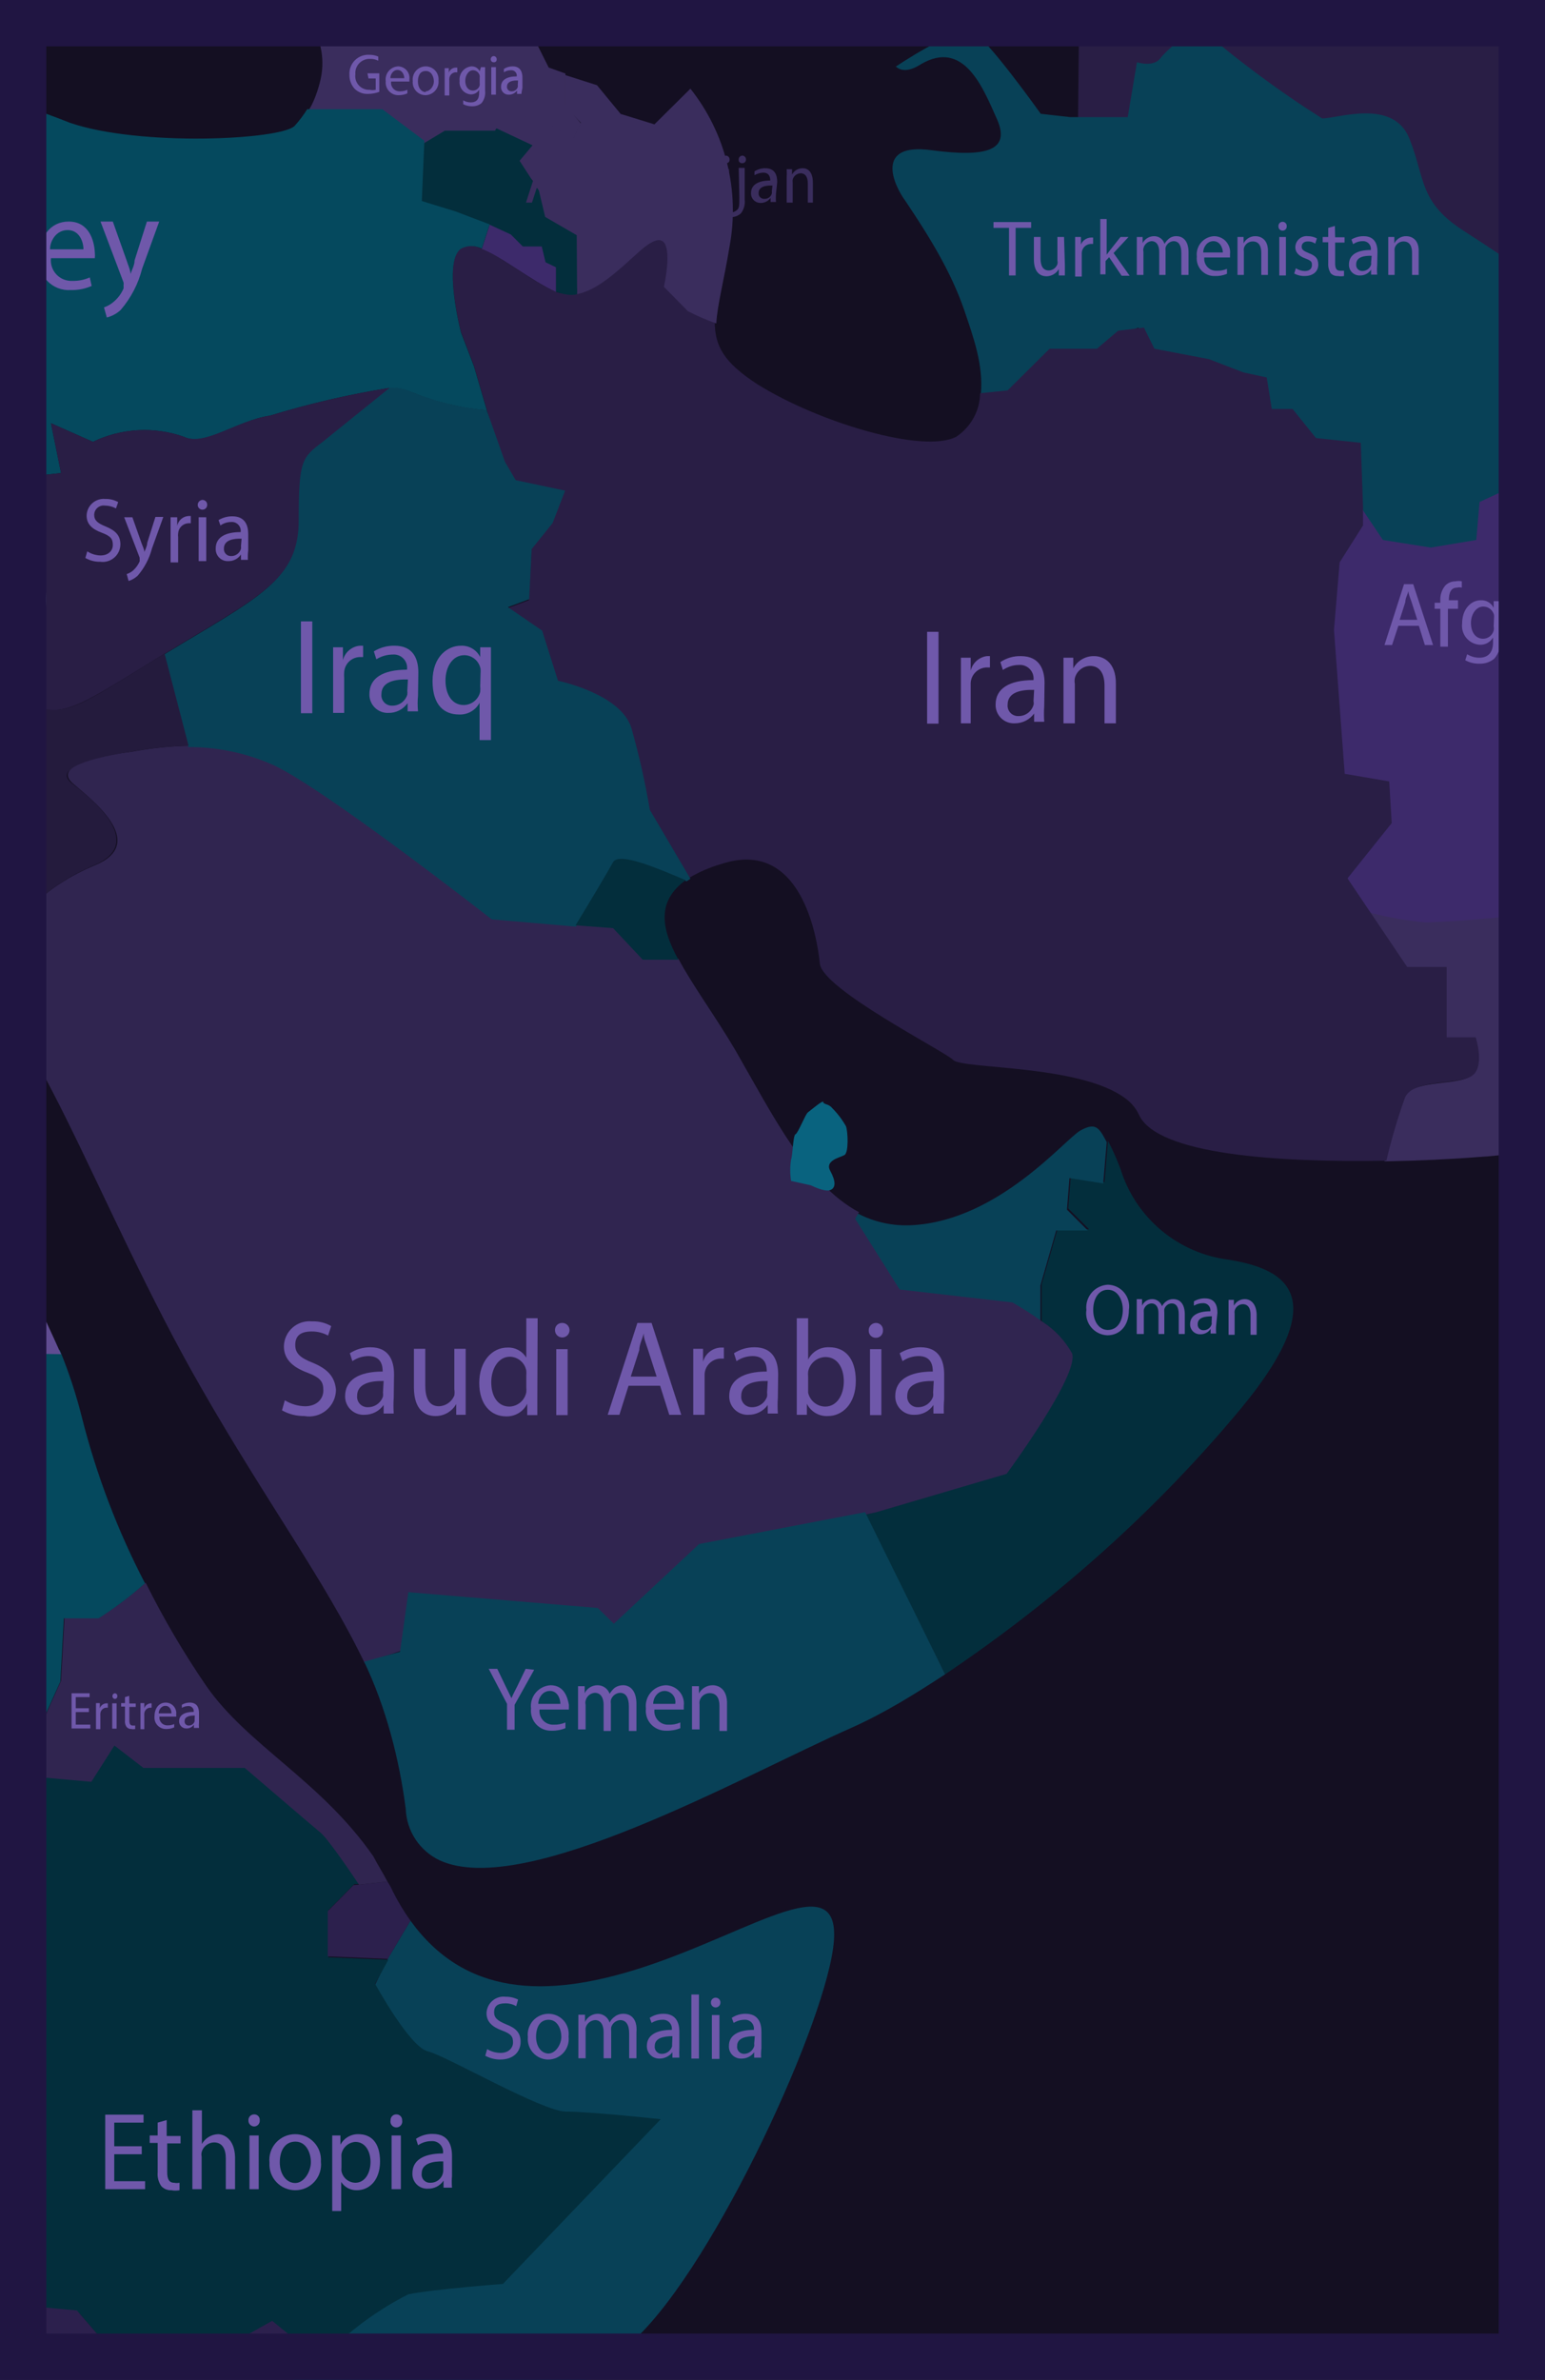 <svg width="367" height="565" viewBox="0 0 367 565" fill="none" xmlns="http://www.w3.org/2000/svg">
<g clip-path="url(#clip0_2253_66530)">
<rect width="367" height="565" fill="#140F22"/>
<g clip-path="url(#clip1_2253_66530)">
<path d="M508.504 169.929L493.51 181.167L495.309 192.256L484.812 198.474L482.264 206.566L477.915 205.966L477.315 212.784L471.093 222L466.819 221.401L458.047 237.584L444.477 238.783L440.728 236.31L430.757 249.272L431.357 254.891L438.254 256.165L439.529 266.055L444.477 266.654L449.425 284.036L442.603 288.382L421.46 287.184L419.061 292.128L409.989 295.799C395.744 263.058 374.151 273.322 351.359 274.671C344.837 275.196 337.039 275.57 328.867 275.72C330.059 270.646 331.536 265.643 333.291 260.735C335.165 256.39 345.137 257.663 348.811 255.79C352.484 253.917 350.085 246.425 350.085 246.425H343.263V229.717H334.041L320.246 209.263C328.123 212.998 336.602 215.306 345.287 216.081C355.34 215.72 365.358 214.695 375.276 213.009L386.972 204.318L388.846 191.881L395.144 188.209L404.441 187.535L405.041 181.991L414.413 178.919L423.034 181.391L428.582 177.571L429.257 160.263L440.428 155.318L436.005 143.556L449.725 147.227L447.851 137.337L456.473 126.773L452.199 113.811L463.37 103.172C463.37 103.172 469.593 102.123 474.841 101.449V104.521L469.293 106.993L467.419 118.082L479.189 124.3L490.361 130.444L481.664 138.61L487.887 150.898H480.389L482.864 157.791L486.687 163.41H494.709L495.909 170.153L508.504 169.929Z" fill="#3A2D5D"/>
<path d="M391.46 83.219L408.085 87.046H409C409 87.046 409 91.123 411.328 91.123C413.655 91.123 421.469 85.133 424.213 85.133C426.956 85.133 430.531 86.047 431.029 83.385L431.528 80.556L441.587 77.895V71.82L453.973 64L459.543 67.328L455.802 75.065L461.289 74.567V92.953L475.254 87.462L487.641 79.891L498.697 82.636L511 83.385L506.178 88.876C506.178 88.876 493.21 90.873 489.552 90.873C487.155 91.008 484.768 91.285 482.403 91.705C476.584 92.454 469.685 93.618 469.685 93.618L457.299 105.433L462.037 119.826L452.477 131.558L454.555 142.539L439.342 138.463L444.247 151.526L431.861 157.017L431.113 176.236L424.961 180.479L415.401 177.734L405.01 181.144L404.345 187.301L394.037 188.05L387.054 192.127L384.976 205.937L372.007 215.589C361.011 217.46 349.903 218.6 338.756 219C329.126 218.14 319.725 215.576 310.99 211.429L310.575 210.763L322.213 196.204L321.548 185.221L309.826 183.224L307 145.286L308.496 127.481L314.648 117.746V112.838L328.448 117.164L330.775 121.241L342.247 119.328L343.078 109.76L363.778 100.191L364.692 86.88H376.663L377.577 79.891L391.46 83.219Z" fill="#3D2A6B"/>
<path d="M468.094 30.122L473.042 37.015L468.094 40.086L458.872 47.579H451.975L449.5 50.052L446.352 46.98H441.778L440.803 42.334L444.552 38.663L443.277 33.718L435.18 37.389L426.483 38.663L425.883 46.68L417.861 47.28L419.736 54.772L417.262 57.319H405.416L402.942 59.791L409.24 66.609L412.313 74.626L414.788 82.718L407.89 96.354L392.895 92.907V89.91C392.895 83.767 388.322 81.669 383.748 79.571C379.175 77.473 356.008 61.44 345.737 54.772C335.465 48.104 336.965 42.784 333.291 33.793C329.617 24.802 317.097 29.598 313.423 29.223C303.41 22.903 293.887 15.841 284.933 8.095C284.933 8.095 278.335 13.939 276.611 15.587C274.887 17.236 271.288 16.486 271.288 16.486L269.189 28.923H256.068L256.743 -35.96L290.706 -46.749C306.386 -36.989 320.705 -25.198 333.291 -11.685L371.303 -13.783L380.524 0.153L384.723 -0.297L389.296 12.889L393.345 18.659L392.52 32.37L408.265 31.845L417.336 40.611L417.786 33.943L446.651 12.889L450.025 15.811L438.254 24.503L445.077 29.523H451.225L463.071 26.301L468.094 30.122Z" fill="#291E45"/>
<path d="M254.185 27.803H267.88L270.071 14.784C270.071 14.784 273.984 16.039 275.627 13.843C277.27 11.647 284.313 6 284.313 6C293.659 14.108 303.599 21.501 314.05 28.117C317.885 28.117 330.953 23.333 334.787 32.901C338.622 42.47 336.979 47.961 347.778 54.863C358.577 61.765 382.68 78.392 387.453 80.823C392.227 83.255 397 85.215 397 91.647V94.784L383.932 91.02L383.071 97.608H371.802L370.942 110.157L351.456 119.176L350.673 128.196L339.874 130L328.5 128.196L313.033 105.216L307.242 98H302.077L300.825 90.157L295.034 88.902L286.504 85.608L272.966 83.019L270.384 77.765L265.5 80L261.5 85L249.408 83.725L239 94.079L233 93.5C233.621 86.633 231.221 80.026 229 73.5C225.835 64.323 220.543 55.861 215.136 47.804C212.162 43.804 207.78 33.843 221.162 35.647C234.543 37.45 240.1 35.647 236.813 28.274C233.526 20.902 228.987 9.215 218.736 15.254C215.919 17.058 214.041 16.902 212.789 15.804C217.875 12.431 227.735 6.549 230.865 7.49C233.996 8.431 247.221 27.019 247.221 27.019L254.185 27.803Z" fill="#084157"/>
<path d="M114.443 59.117C119.316 60.99 125.989 66.609 132.062 69.307C133.572 69.799 135.2 69.799 136.71 69.307C144.732 67.733 153.729 56.645 156.878 56.645C160.027 56.645 158.078 67.734 158.078 67.734L163.026 73.353C165.206 74.479 167.461 75.456 169.774 76.275C169.774 82.119 171.873 86.015 179.97 91.26C194.515 100.325 219.331 107.742 227.128 103.696C228.847 102.565 230.264 101.033 231.257 99.231C232.25 97.43 232.788 95.413 232.826 93.357L239.349 92.683L249.321 82.793H260.567L265.59 78.522L271.738 77.773L274.212 82.793L287.182 85.265L295.355 88.412L300.903 89.611L302.102 97.103H307.051L312.599 103.996L323.245 105.12L323.77 120.105V124.75L318.222 133.516L316.872 149.549L319.421 183.714L329.993 185.512L330.592 195.403L320.096 208.514L320.471 209.113L334.266 229.567H343.638V246.275H350.535C350.535 246.275 353.01 253.767 349.261 255.64C345.512 257.513 335.616 256.24 333.741 260.586C331.986 265.493 330.509 270.496 329.318 275.57C303.677 276.02 274.812 274.147 270.538 264.632C269.783 263.034 268.619 261.664 267.165 260.661C256.443 252.719 228.628 253.842 226.454 251.669C224.28 249.496 195.34 234.887 194.74 228.743C194.14 222.6 190.317 198.774 171.273 205.142C168.649 205.898 166.13 206.981 163.776 208.364L154.179 192.106C153.075 185.664 151.623 179.286 149.831 173C147.356 164.833 132.437 161.761 132.437 161.761L128.688 149.924L120.591 144.38L125.614 142.507L126.289 130.069L131.237 123.926L133.636 117.108L121.941 114.635L119.391 110.289L115.643 97.253L112.569 86.764L109.495 78.747C109.495 78.747 105.146 61.964 109.495 58.892C110.274 58.52 111.134 58.345 111.997 58.385C112.861 58.424 113.701 58.675 114.443 59.117Z" fill="#291E45"/>
<path d="M290.556 298.871C304.126 300.819 317.846 306.363 294.904 334.235C274.667 358.608 250.805 379.835 224.5 397.5L205.461 359.559L207.935 359.035L238.974 349.819C238.974 349.819 256.368 326.218 254.494 321.198C252.8 318.157 250.379 315.583 247.446 313.706V304.865L251.195 291.829H258.692L253.744 286.884L254.343 279.391L262.366 280.664L263.19 270.85C264.331 273.032 265.333 275.285 266.189 277.593C267.885 283.045 271.06 287.92 275.361 291.676C279.663 295.432 284.923 297.923 290.556 298.871Z" fill="#032E3C"/>
<path d="M262.891 271.15L262.066 280.964L254.044 279.691L253.444 287.183L258.392 292.127H250.895L247.146 305.164V314.005C244.858 312.352 242.48 310.826 240.024 309.435L213.258 306.363L202.687 289.58L203.587 288.007C207.681 290.184 212.304 291.17 216.932 290.854C237.4 289.581 252.994 270.4 256.668 268.377C260.341 266.354 261.091 267.778 262.891 271.15Z" fill="#084157"/>
<path d="M136.71 219.453L145.632 220.127L152.679 227.62H161.152C164.525 233.988 169.923 241.256 174.647 249.272C183.569 264.781 191.666 281.19 204.037 287.783L203.137 289.356L213.708 306.139L240.474 309.211C242.93 310.602 245.308 312.128 247.596 313.781C250.529 315.658 252.951 318.232 254.644 321.273C256.518 326.293 239.124 349.895 239.124 349.895L208.085 359.035L205.611 359.559L166.55 367.051L146.157 386.307L142.333 382.561L97.349 378.815L95.4 391.851L86.628 394.848C77.331 375.443 63.236 356.488 47.641 329.216C23.425 287.109 5.506 233.763 -7.539 234.962C-9.639 234.962 -11.513 234.962 -13.312 234.962L-13.762 216.081L-12.113 212.785C-9.114 216.606 0.783 216.906 4.007 216.906C7.231 216.906 9.78 210.762 22.675 205.368C35.571 199.973 20.951 189.184 17.277 185.963C13.603 182.741 18.851 180.044 31.297 178.47C35.823 177.619 40.413 177.143 45.017 177.046C51.663 177.02 58.244 178.345 64.361 180.943C75.607 185.438 116.842 217.73 116.842 217.73L136.71 219.453Z" fill="#302550"/>
<path d="M205.5 359L224.5 397.5C217.337 402.179 210.195 406.632 202.387 410.132C175.996 421.82 124.639 450.891 104.471 441.675C102.12 440.572 100.119 438.84 98.69 436.671C97.261 434.503 96.46 431.982 96.374 429.387C94.828 417.512 91.659 405.309 86.5 394.5L95.025 392.15L97 378L141.984 381.746L145.808 385.492L166.064 366.567L205.5 359Z" fill="#084157"/>
<path d="M92.101 465.051L97.499 455.985C110.17 473.517 129.138 474.791 152.905 466.999C179.595 458.233 200.738 442.124 197.889 462.578C195.04 483.032 167.899 541.173 149.306 556.682C122.905 578.186 97.866 601.307 74.332 625.911L66.085 617.669L66.685 568.669C66.685 568.669 71.052 562.301 77.5 556.682C82.95 551.312 89.197 546.813 96.019 543.345C102.167 542.147 118.511 540.872 118.511 540.872L156 503.5C156 503.5 139.206 501.702 133.508 501.702C127.81 501.702 105.773 488.699 101.5 487.5C97.227 486.301 88.979 471.467 88.979 471.467L92.101 465.051Z" fill="#084157"/>
<path d="M164 21.056C168.142 26.272 171.115 32.316 172.719 38.778C174.323 45.241 174.52 51.973 173.297 58.518C171.948 66.76 170.373 72.453 170.148 76.799C167.835 75.979 165.58 75.003 163.4 73.877L157.7 68.088C157.7 68.088 160.249 57 156.5 57C152.751 57 145.107 68.258 137.085 69.832L136.185 55.821L128.688 51.475L127.488 43.982L122.54 38.363L125.614 34.692L117.517 30.871L119.991 26.526L128.688 28.399L136.185 32.819L137.985 29.148L134.311 25.327V17.834L141.808 20.232L147.431 27.05L155.453 29.523L164 21.056Z" fill="#3A2D5D"/>
<path d="M154.367 192.278L164 208.626L163.097 209.228C156.625 206.516 147.293 202.448 145.788 204.934C144.283 207.42 139.542 215.254 136.832 220L116.815 218.268C116.815 218.268 75.273 185.8 64.136 181.28C57.996 178.669 51.39 177.336 44.719 177.363L39 155.365C61.577 141.655 70.758 137.889 70.758 123.576C70.758 109.262 71.511 108.509 76.478 104.893L92.432 92.011C94.191 91.933 95.943 92.269 97.549 92.99C103.315 95.351 109.404 96.825 115.61 97.36L119.941 109.631L122.5 114L134.24 116.486L131.264 124.178L126.297 130.356L125.695 142.258L120.653 144.141L128.78 149.716L132.543 161.618C132.543 161.618 147.594 164.706 150.002 172.917C151.807 179.287 153.264 185.75 154.367 192.278Z" fill="#084157"/>
<path d="M161.151 227.844H152.679L145.632 220.352L136.71 219.678C139.409 215.332 144.207 207.24 145.632 204.693C147.056 202.146 156.428 206.266 162.876 208.963C155.978 213.983 157.028 220.352 161.151 227.844Z" fill="#032E3C"/>
<path d="M-19.835 475.989L-18.935 468.497L-10.313 467.598L-9.414 453.138L-1.916 442.798H6.331L8.805 430.886V421.445L21.401 422.569L26.874 413.953L33.771 419.272H58.138C58.138 419.272 74.707 433.283 76.281 434.932C77.856 436.58 82.879 443.473 85.428 447.294H84.153L78.006 453.513V464.676L92.251 465.275L89.102 470.969C89.102 470.969 97.274 485.954 101.622 487.003C105.971 488.052 128.838 501.313 134.461 501.313C140.084 501.313 156.953 503.112 156.953 503.112L119.466 542.221C119.466 542.221 102.747 543.495 96.974 544.694C90.152 548.162 83.906 552.66 78.456 558.03L72.158 557.281L65.11 551.512L48.091 561.027H29.048L18.702 549.039L3.257 547.615L2.657 537.801L-8.964 536.602V521.617L-16.011 519.594L-20.21 511.353L-36.704 507.158L-35.054 496.818L-20.06 495.544V483.182L-19.835 475.989Z" fill="#032E3C"/>
<path d="M137.085 69.831C135.575 70.324 133.511 69.761 132 69.269V63.5L129.4 62.788L128.5 59.117H124.564L121.64 56.195L116.692 53.873L108.595 50.801L99.4 47.811L100 33.5L106.079 30.5H118L126.5 34.5L123.426 38.171L128.013 45.256L129.5 51.5L136.998 55.845L137.085 69.831Z" fill="#032E3C"/>
<path d="M137.985 29.298L136.185 32.969L128.688 28.549L120.066 26.676L117.592 31.021H105.671L100.424 34.168L90.603 26.676H72.984C74.486 24.662 75.682 21.073 76.203 18.615C76.724 16.158 76.706 13.618 76.151 11.169C75.595 8.719 74.515 6.419 72.984 4.426C71.453 2.434 69.509 0.798 67.284 -0.371C63.219 -2.965 59.29 -5.765 55.514 -8.763L60.012 -10.487L76.806 -4.943L87.302 -5.542L102.297 3.824L106.046 7.495L113.543 4.948L122.24 3.824L125.389 6.147L130.337 16.036L134.311 17.46V24.953L137.985 29.298Z" fill="#3A2D5D"/>
<path d="M132.062 63.462V69.307C125.989 66.534 119.316 60.99 114.443 59.117L116.317 53.348L121.34 55.671L124.189 58.518H128.688L129.588 62.264L132.062 63.462Z" fill="#3D2A6B"/>
<path d="M92.551 92.084C82.939 93.628 73.445 95.831 64.135 98.677C56.113 99.876 48.616 106.168 43.668 103.696C40.168 102.462 36.458 101.933 32.752 102.138C29.046 102.344 25.417 103.281 22.075 104.895L12.104 100.475L14.503 112.312L8.955 112.912L6.781 113.361C6.647 112.239 6.115 111.203 5.281 110.439C1.363 107.508 -3.374 105.874 -8.268 105.767C-13.161 105.659 -17.966 107.083 -22.009 109.84C-29.507 115.385 -31.381 117.857 -41.877 111.713C-52.374 105.57 -56.872 104.896 -67.293 109.241C-77.715 113.587 -102.981 104.595 -108.304 89.61C-112.877 76.799 -120.3 74.102 -120.3 68.483C-120.3 62.863 -115.426 46.005 -124.573 39.262L-118.201 32.969L-115.427 27.949L-118.425 20.456L-109.878 16.336L-104.93 18.209H-95.483C-95.275 18.681 -95.025 19.132 -94.734 19.558C-91.459 23.518 -87.528 26.889 -83.113 29.523C-74.866 31.096 -58.672 36.041 -51.249 30.272C-43.827 24.503 -40.078 17.909 -29.282 17.909C-13.535 19.485 1.911 23.268 16.602 29.148C33.172 34.842 66.685 33.194 69.984 29.897C71.094 28.66 72.097 27.332 72.982 25.926H90.826L100.798 33.418L100.198 47.729L108.22 50.202L116.317 53.273L114.443 59.042C113.682 58.636 112.832 58.423 111.969 58.423C111.106 58.423 110.256 58.636 109.494 59.042C105.146 62.114 109.494 78.897 109.494 78.897L112.569 86.913L115.642 97.403C109.459 96.87 103.393 95.405 97.649 93.058C96.049 92.34 94.303 92.006 92.551 92.084Z" fill="#05495E"/>
<path d="M85.278 447.443L92.026 446.694C92.523 447.426 92.95 448.205 93.3 449.017C94.516 451.446 95.92 453.775 97.499 455.985L92.101 465.051L77.856 464.451V453.737L84.004 447.518L85.278 447.443Z" fill="#2C204D"/>
<path d="M92.026 446.694L85.278 447.443C82.729 443.622 77.781 436.43 76.132 435.082C74.482 433.733 58.138 419.722 58.138 419.722H34.071L27.173 414.403L21.701 423.018L9.105 421.895V411.031L14.503 399.043L15.328 384.059H23.575C27.461 381.579 31.146 378.799 34.596 375.742C38.817 384.234 43.628 392.421 48.991 400.242C58.813 414.403 76.206 422.719 88.727 440.776C89.627 442.574 90.901 444.521 92.026 446.694Z" fill="#302550"/>
<path d="M39.094 155.168C17.052 168.729 15.778 170.153 5.881 167.456C1.083 165.957 0.783 162.211 2.057 158.54C3.35 155.032 5.517 151.912 8.355 149.475C9.962 147.594 10.895 145.231 11.003 142.76C11.112 140.289 10.391 137.853 8.955 135.838C6.988 134.908 4.751 134.722 2.657 135.314C5.564 128.369 6.97 120.888 6.781 113.361L8.955 112.912L14.503 112.312L12.104 100.475L22.075 104.895C25.417 103.281 29.046 102.344 32.752 102.138C36.458 101.933 40.168 102.462 43.668 103.696C48.616 106.019 56.113 99.876 64.135 98.677C73.445 95.831 82.939 93.628 92.551 92.084L76.656 104.895C71.708 108.641 70.958 109.24 70.958 123.476C70.958 137.711 61.736 141.458 39.319 155.094L39.094 155.168Z" fill="#291E45"/>
<path d="M2.807 547.091L18.251 548.514L28.598 560.503H47.641L64.66 550.988L71.708 556.757L78.006 557.506C71.558 563.125 66.01 568.369 66.01 568.369L65.41 617.369L73.657 625.611C58.662 641.344 47.866 655.58 47.416 664.496C47.379 665.22 47.379 665.945 47.416 666.668L24.924 650.785V644.641L-22.834 618.568V604.932L-7.839 581.931L-19.61 551.212L-10.389 541.847L-3.341 542.221L-1.242 546.791L2.807 547.091Z" fill="#2C204D"/>
<path d="M39.094 155.168L44.792 177.046C40.187 177.142 35.599 177.619 31.072 178.47C18.627 180.418 13.303 183.04 17.052 185.962C20.801 188.884 35.27 199.898 22.45 205.367C9.63 210.837 7.455 216.906 3.782 216.906C0.108 216.906 -9.339 216.905 -12.338 212.784L-3.491 194.953L-2.216 172.476L-9.714 169.629C-9.157 168.081 -8.681 166.506 -8.289 164.908C-7.542 162.359 -6.641 159.857 -5.59 157.416L1.907 157.941C0.633 161.612 0.933 165.433 5.731 166.857C15.777 170.528 17.052 168.729 39.094 155.168Z" fill="#241B3D"/>
<path d="M8.955 421.595V431.036L6.481 442.948H-1.841L-9.339 453.288L-10.238 467.748L-18.86 468.647L-19.76 476.139L-24.633 472.842L-31.681 465.35L-29.582 448.417L-32.956 447.219L-34.605 450.066L-46.976 452.163L-42.027 457.109V467.073L-56.122 481.534L-73.516 475.764L-83.787 481.909L-92.035 488.052L-99.982 484.006L-120.225 481.909L-126.372 472.018L-134.769 473.666L-140.093 481.159L-154.188 481.909L-162.435 467.523L-163.26 466.249L-161.535 460.031L-167.833 457.484L-167.383 444.297H-177.354L-170.682 434.782L-174.431 430.586L-168.208 425.266L-169.482 420.696L-163.26 413.204L-160.336 403.613L-148.715 404.962L-149.914 352.965V346.222H-136.794V319.325L14.203 320.524C16.334 325.71 18.088 331.044 19.451 336.483C22.905 350.155 27.937 363.381 34.446 375.892C30.996 378.949 27.311 381.729 23.425 384.209H15.178L14.353 399.193L8.955 411.181V421.595Z" fill="#05495E"/>
<path d="M14.5 321.5L-136.794 318.951V212.784L-138.894 210.686L-141.742 203.644L-138.069 197.425L-138.518 188.809L-130.571 177.795C-103.956 188.284 -84.912 193.829 -78.09 191.057C-68.718 187.31 -50.199 179.893 -33.105 185.437C-30.691 186.492 -28.047 186.915 -25.424 186.666C-22.8 186.417 -20.284 185.504 -18.111 184.014C-15.861 193.829 -12.863 207.465 -12.713 211.136C-12.57 211.87 -12.262 212.562 -11.813 213.159L-13.462 216.456L-13.012 235.336C-22.009 235.336 -26.358 233.912 -28.982 228.293C-32.056 221.4 -47.651 204.094 -39.553 223.349C-31.456 242.604 -25.908 247.549 -15.937 264.182C-4.517 282.066 5.855 302.124 14.5 321.5Z" fill="#604C92"/>
<path d="M8.955 135.838C10.391 137.853 11.112 140.289 11.003 142.76C10.894 145.231 9.962 147.594 8.355 149.475C5.517 151.912 3.35 155.032 2.057 158.54L-5.44 158.015C-3.041 151.872 0.333 143.48 2.957 135.538C4.932 134.949 7.049 135.055 8.955 135.838Z" fill="#ACDFE3"/>
<path d="M25.074 124.975C23.2 124.226 22.375 123.551 22.375 122.203C22.383 121.887 22.457 121.576 22.593 121.291C22.729 121.006 22.923 120.752 23.164 120.547C23.404 120.342 23.686 120.19 23.989 120.101C24.292 120.012 24.611 119.987 24.924 120.03C25.841 120.037 26.741 120.269 27.548 120.704L28.073 119.206C27.135 118.682 26.073 118.423 24.999 118.457C24.443 118.405 23.883 118.469 23.352 118.644C22.822 118.819 22.334 119.102 21.918 119.475C21.503 119.847 21.169 120.303 20.938 120.811C20.707 121.319 20.584 121.869 20.576 122.427C20.576 124.45 21.925 125.649 24.174 126.473C26.423 127.297 26.799 128.046 26.799 129.395C26.799 130.744 25.749 131.867 23.875 131.867C22.754 131.843 21.664 131.505 20.726 130.893L20.276 132.467C21.346 133.084 22.565 133.394 23.799 133.366C24.393 133.452 24.998 133.409 25.573 133.242C26.149 133.074 26.681 132.786 27.136 132.396C27.59 132.005 27.956 131.522 28.208 130.978C28.461 130.435 28.593 129.844 28.598 129.245C28.598 127.072 27.398 125.949 25.074 124.975Z" fill="#6F58AA"/>
<path d="M34.971 128.871C34.971 129.62 34.521 130.444 34.296 131.043C34.296 130.444 33.846 129.619 33.621 128.945L31.447 122.802H29.498L33.171 132.392V132.841C33.204 132.989 33.204 133.143 33.171 133.291C32.822 134.086 32.311 134.801 31.672 135.389C31.216 135.796 30.68 136.103 30.098 136.288L30.547 137.936C31.357 137.677 32.099 137.242 32.721 136.662C34.318 134.797 35.472 132.594 36.095 130.219L38.794 122.727H36.92L34.971 128.871Z" fill="#6F58AA"/>
<path d="M42.093 124.825V122.802H40.519C40.519 123.776 40.519 124.825 40.519 126.024V133.516H42.318V127.522C42.274 127.224 42.274 126.921 42.318 126.623C42.354 125.999 42.618 125.41 43.061 124.967C43.503 124.525 44.093 124.261 44.718 124.226H45.317V122.502H44.792C44.149 122.538 43.536 122.785 43.048 123.205C42.56 123.625 42.224 124.195 42.093 124.825Z" fill="#6F58AA"/>
<path d="M48.991 122.802H47.191V133.216H48.991V122.802Z" fill="#6F58AA"/>
<path d="M48.091 118.681C47.786 118.7 47.5 118.835 47.291 119.057C47.082 119.28 46.966 119.574 46.967 119.88C46.967 120.178 47.085 120.464 47.296 120.674C47.507 120.885 47.793 121.004 48.091 121.004C48.389 121.004 48.675 120.885 48.886 120.674C49.097 120.464 49.216 120.178 49.216 119.88C49.226 119.726 49.205 119.572 49.153 119.427C49.101 119.282 49.02 119.149 48.914 119.036C48.809 118.924 48.681 118.834 48.54 118.773C48.398 118.712 48.245 118.68 48.091 118.681Z" fill="#6F58AA"/>
<path d="M58.962 130.669V126.773C58.962 124.75 58.212 122.577 55.213 122.577C54.052 122.567 52.91 122.878 51.914 123.476L52.364 124.75C53.106 124.214 53.998 123.926 54.914 123.926C55.229 123.9 55.546 123.945 55.841 124.059C56.136 124.172 56.401 124.351 56.618 124.582C56.834 124.812 56.995 125.089 57.09 125.39C57.184 125.692 57.209 126.011 57.163 126.323C53.339 126.323 51.24 127.672 51.24 130.219C51.218 130.619 51.281 131.018 51.424 131.392C51.567 131.765 51.787 132.104 52.07 132.387C52.353 132.67 52.692 132.89 53.066 133.033C53.44 133.176 53.839 133.238 54.239 133.216C54.831 133.227 55.416 133.088 55.94 132.813C56.464 132.538 56.91 132.136 57.238 131.643V132.916H58.887C58.844 132.166 58.87 131.415 58.962 130.669ZM57.238 129.695C57.264 129.894 57.264 130.095 57.238 130.294C57.088 130.808 56.77 131.257 56.335 131.569C55.9 131.882 55.374 132.039 54.839 132.017C54.609 132.018 54.382 131.971 54.171 131.879C53.96 131.787 53.771 131.653 53.616 131.483C53.461 131.314 53.343 131.114 53.269 130.896C53.196 130.679 53.169 130.448 53.189 130.219C53.189 128.196 55.439 127.822 57.388 127.897L57.238 129.695Z" fill="#6F58AA"/>
<path d="M27.137 511.434H33.67V509.543H27.137V503.929H34.098V502.038H25V519.733H34.464V517.841H27.137V511.434Z" fill="#6F58AA"/>
<path d="M39.593 503.319L37.456 503.93V506.98H35.563V508.749H37.456V515.706C37.342 516.87 37.645 518.038 38.311 519.001C38.61 519.33 38.979 519.589 39.391 519.758C39.803 519.926 40.248 520.002 40.692 519.977C41.338 520.101 42.001 520.101 42.646 519.977V518.208C42.223 518.296 41.787 518.296 41.364 518.208C40.143 518.208 39.715 517.292 39.715 515.706V508.872H42.89V507.102H39.593V503.319Z" fill="#6F58AA"/>
<path d="M51.805 506.675C51.019 506.699 50.251 506.924 49.578 507.33C48.904 507.737 48.346 508.31 47.958 508.994V501H45.699V519.733H47.897V512.045C47.823 511.682 47.823 511.308 47.897 510.946C48.069 510.295 48.447 509.716 48.976 509.298C49.504 508.88 50.154 508.645 50.828 508.627C52.904 508.627 53.637 510.336 53.637 512.411V519.733H55.835V512.106C55.713 507.712 53.087 506.675 51.805 506.675Z" fill="#6F58AA"/>
<path d="M60.354 501.977C60.172 501.977 59.992 502.014 59.825 502.085C59.658 502.156 59.507 502.26 59.381 502.392C59.256 502.523 59.158 502.678 59.094 502.848C59.031 503.017 59.002 503.199 59.01 503.38C59.002 503.564 59.03 503.749 59.093 503.922C59.156 504.096 59.253 504.255 59.378 504.391C59.503 504.527 59.653 504.637 59.82 504.715C59.988 504.793 60.169 504.837 60.354 504.844C60.541 504.845 60.726 504.807 60.897 504.732C61.069 504.657 61.223 504.547 61.349 504.409C61.476 504.272 61.572 504.108 61.632 503.931C61.692 503.754 61.714 503.566 61.697 503.38C61.715 503.197 61.693 503.011 61.632 502.837C61.572 502.663 61.475 502.504 61.347 502.371C61.22 502.238 61.065 502.133 60.893 502.065C60.722 501.997 60.538 501.967 60.354 501.977Z" fill="#6F58AA"/>
<path d="M61.453 506.98H59.255V519.733H61.453V506.98Z" fill="#6F58AA"/>
<path d="M70.124 506.675C69.262 506.67 68.409 506.847 67.621 507.195C66.832 507.543 66.127 508.053 65.55 508.693C64.973 509.333 64.538 510.087 64.274 510.907C64.01 511.726 63.923 512.592 64.017 513.448C63.959 514.285 64.073 515.124 64.354 515.914C64.634 516.705 65.075 517.429 65.648 518.042C66.221 518.654 66.913 519.142 67.684 519.475C68.454 519.808 69.284 519.979 70.124 519.977C70.985 519.983 71.838 519.805 72.626 519.458C73.415 519.11 74.12 518.599 74.697 517.96C75.274 517.32 75.709 516.566 75.973 515.746C76.237 514.926 76.324 514.06 76.229 513.204C76.288 512.367 76.174 511.528 75.893 510.738C75.613 509.947 75.172 509.223 74.599 508.61C74.026 507.998 73.334 507.51 72.563 507.177C71.793 506.844 70.963 506.673 70.124 506.675ZM70.124 518.269C67.986 518.269 66.46 516.133 66.46 513.387C66.46 510.641 67.62 508.445 70.185 508.445C72.749 508.445 73.848 511.129 73.848 513.326C73.848 515.523 72.26 518.269 70.124 518.269Z" fill="#6F58AA"/>
<path d="M85.144 506.675C84.269 506.653 83.406 506.876 82.651 507.318C81.895 507.76 81.279 508.404 80.87 509.177V506.98H78.916C78.916 508.201 78.916 509.482 78.916 511.129V524.919H81.053V518.024C81.453 518.643 82.006 519.148 82.658 519.49C83.311 519.832 84.041 520 84.778 519.977C87.648 519.977 90.273 517.72 90.273 513.143C90.273 508.567 88.075 506.675 85.144 506.675ZM84.412 518.207C83.631 518.195 82.878 517.915 82.278 517.416C81.678 516.916 81.267 516.227 81.114 515.462C81.084 515.158 81.084 514.851 81.114 514.547V512.35C81.085 512.025 81.085 511.698 81.114 511.373C81.273 510.6 81.682 509.901 82.278 509.383C82.874 508.864 83.623 508.557 84.412 508.506C86.732 508.506 88.014 510.702 88.014 513.265C88.014 515.827 86.732 518.207 84.412 518.207Z" fill="#6F58AA"/>
<path d="M94.18 501.976C93.993 501.968 93.807 501.998 93.632 502.066C93.458 502.133 93.3 502.236 93.167 502.368C93.035 502.5 92.932 502.659 92.865 502.833C92.797 503.007 92.767 503.193 92.776 503.38C92.732 503.584 92.735 503.796 92.784 503.999C92.833 504.203 92.927 504.392 93.058 504.554C93.19 504.717 93.356 504.848 93.545 504.938C93.734 505.028 93.94 505.074 94.149 505.074C94.359 505.074 94.565 505.028 94.754 504.938C94.943 504.848 95.109 504.717 95.241 504.554C95.372 504.392 95.466 504.203 95.515 503.999C95.564 503.796 95.567 503.584 95.523 503.38C95.531 503.198 95.503 503.017 95.439 502.847C95.376 502.677 95.278 502.523 95.152 502.391C95.026 502.26 94.876 502.156 94.708 502.084C94.541 502.013 94.362 501.976 94.18 501.976Z" fill="#6F58AA"/>
<path d="M95.218 506.98H93.019V519.733H95.218V506.98Z" fill="#6F58AA"/>
<path d="M107.368 516.621V511.861C107.368 509.299 106.513 506.614 102.789 506.614C101.377 506.578 99.99 506.983 98.82 507.774L99.308 509.299C100.243 508.658 101.35 508.317 102.483 508.323C102.868 508.291 103.255 508.346 103.616 508.485C103.976 508.624 104.301 508.842 104.565 509.124C104.829 509.406 105.026 509.743 105.142 510.112C105.257 510.48 105.288 510.869 105.231 511.251C100.53 511.251 97.965 512.899 97.965 515.95C97.939 516.438 98.015 516.925 98.19 517.381C98.365 517.838 98.634 518.252 98.98 518.597C99.325 518.942 99.739 519.211 100.196 519.386C100.652 519.56 101.14 519.637 101.628 519.611C102.358 519.635 103.083 519.474 103.734 519.143C104.385 518.812 104.942 518.323 105.353 517.72V519.366H107.368C107.289 518.453 107.289 517.535 107.368 516.621ZM105.292 515.34C105.26 516.122 104.923 516.861 104.352 517.397C103.781 517.933 103.023 518.224 102.239 518.207C101.951 518.228 101.661 518.184 101.392 518.079C101.122 517.974 100.879 517.811 100.681 517.6C100.482 517.39 100.333 517.139 100.243 516.864C100.154 516.589 100.126 516.298 100.163 516.011C100.163 513.57 102.85 513.082 105.292 513.143V515.34Z" fill="#6F58AA"/>
<path d="M120.141 480.559C118.192 479.735 117.367 479.061 117.367 477.712C117.367 476.364 118.117 475.614 119.991 475.614C120.912 475.587 121.822 475.821 122.615 476.289L123.065 474.715C122.133 474.255 121.105 474.024 120.066 474.041C119.51 473.979 118.947 474.032 118.413 474.197C117.879 474.363 117.385 474.638 116.963 475.004C116.54 475.37 116.198 475.82 115.958 476.325C115.718 476.83 115.585 477.379 115.567 477.937C115.567 480.035 116.992 481.233 119.241 482.057C121.491 482.882 121.865 483.556 121.865 484.905C121.865 486.253 120.741 487.378 118.941 487.378C117.805 487.378 116.69 487.067 115.717 486.479L115.268 488.052C116.351 488.636 117.561 488.945 118.792 488.951C122.09 488.951 123.665 487.003 123.665 484.755C123.665 482.508 122.465 481.458 120.141 480.559Z" fill="#6F58AA"/>
<path d="M130.337 478.088C129.633 478.082 128.937 478.227 128.294 478.512C127.651 478.797 127.076 479.216 126.608 479.74C126.139 480.265 125.789 480.884 125.578 481.555C125.368 482.226 125.303 482.934 125.388 483.632C125.326 484.302 125.404 484.977 125.616 485.616C125.828 486.254 126.17 486.843 126.621 487.342C127.072 487.842 127.622 488.243 128.236 488.52C128.849 488.797 129.514 488.944 130.187 488.951C130.881 488.956 131.568 488.814 132.202 488.532C132.836 488.251 133.402 487.837 133.864 487.32C134.325 486.802 134.671 486.192 134.877 485.53C135.083 484.868 135.146 484.17 135.06 483.482C135.145 482.81 135.086 482.127 134.888 481.48C134.69 480.832 134.357 480.234 133.911 479.725C133.465 479.215 132.915 478.806 132.299 478.524C131.683 478.242 131.015 478.093 130.337 478.088ZM130.337 487.528C128.538 487.528 127.338 485.805 127.338 483.557C127.338 481.309 128.238 479.511 130.337 479.511C132.436 479.511 133.336 481.759 133.336 483.557C133.336 485.355 131.986 487.528 130.262 487.528H130.337Z" fill="#6F58AA"/>
<path d="M148.106 478.087C147.315 478.069 146.543 478.334 145.932 478.837C145.444 479.179 145.056 479.644 144.807 480.185C144.63 479.584 144.265 479.057 143.766 478.679C143.267 478.302 142.659 478.094 142.033 478.087C141.388 478.085 140.755 478.266 140.21 478.612C139.666 478.957 139.232 479.451 138.959 480.036V478.312H137.385C137.385 479.211 137.385 480.11 137.385 481.159V488.651H139.109V482.358C139.073 482.059 139.073 481.757 139.109 481.459C139.236 480.948 139.522 480.491 139.927 480.154C140.331 479.818 140.833 479.618 141.358 479.586C142.708 479.586 143.383 480.784 143.383 482.433V488.651H145.182V482.208C145.14 481.91 145.14 481.607 145.182 481.309C145.316 480.843 145.589 480.429 145.964 480.122C146.339 479.814 146.798 479.627 147.281 479.586C148.781 479.586 149.455 480.785 149.455 482.808V488.651H151.18V482.508C151.48 478.986 149.53 478.087 148.106 478.087Z" fill="#6F58AA"/>
<path d="M161.377 482.358C161.377 480.26 160.627 478.088 157.628 478.088C156.454 478.065 155.302 478.405 154.329 479.062L154.779 480.26C155.543 479.779 156.425 479.52 157.328 479.511C157.643 479.485 157.96 479.531 158.255 479.644C158.55 479.758 158.816 479.936 159.032 480.166C159.248 480.397 159.41 480.673 159.504 480.975C159.599 481.277 159.624 481.596 159.578 481.909C155.754 481.909 153.654 483.257 153.654 485.73C153.644 486.126 153.715 486.52 153.862 486.889C154.009 487.257 154.229 487.592 154.51 487.872C154.791 488.152 155.125 488.372 155.493 488.519C155.862 488.666 156.257 488.736 156.653 488.726C157.246 488.726 157.831 488.592 158.364 488.332C158.896 488.072 159.362 487.695 159.727 487.228V488.502H161.377C161.333 487.678 161.333 486.853 161.377 486.029V482.358ZM159.652 485.205C159.652 485.205 159.652 485.654 159.652 485.804C159.494 486.319 159.176 486.771 158.745 487.094C158.314 487.417 157.792 487.595 157.253 487.603C157.01 487.616 156.767 487.576 156.541 487.484C156.316 487.392 156.114 487.252 155.949 487.073C155.784 486.893 155.661 486.68 155.588 486.448C155.516 486.216 155.495 485.971 155.529 485.73C155.529 483.782 157.778 483.407 159.727 483.407L159.652 485.205Z" fill="#6F58AA"/>
<path d="M166.025 473.517H164.226V488.726H166.025V473.517Z" fill="#6F58AA"/>
<path d="M170.898 478.387H169.099V488.801H170.898V478.387Z" fill="#6F58AA"/>
<path d="M169.998 474.266C169.844 474.266 169.692 474.297 169.55 474.358C169.408 474.419 169.281 474.509 169.176 474.621C169.07 474.734 168.989 474.867 168.937 475.012C168.885 475.157 168.864 475.311 168.874 475.464C168.874 475.763 168.992 476.048 169.203 476.259C169.414 476.47 169.7 476.589 169.998 476.589C170.297 476.589 170.583 476.47 170.794 476.259C171.005 476.048 171.123 475.763 171.123 475.464C171.133 475.311 171.112 475.157 171.06 475.012C171.008 474.867 170.927 474.734 170.822 474.621C170.716 474.509 170.588 474.419 170.447 474.358C170.305 474.297 170.153 474.266 169.998 474.266Z" fill="#6F58AA"/>
<path d="M180.87 486.254V482.358C180.87 480.26 180.12 478.088 177.121 478.088C175.947 478.065 174.795 478.405 173.822 479.062L174.272 480.26C175.036 479.779 175.919 479.52 176.821 479.511C177.136 479.485 177.453 479.531 177.748 479.644C178.044 479.758 178.309 479.936 178.525 480.166C178.741 480.397 178.903 480.673 178.997 480.975C179.092 481.277 179.117 481.596 179.07 481.909C175.247 481.909 173.148 483.257 173.148 485.73C173.126 486.129 173.189 486.528 173.332 486.902C173.475 487.275 173.695 487.614 173.978 487.897C174.261 488.179 174.6 488.399 174.974 488.542C175.347 488.685 175.747 488.748 176.146 488.726C176.729 488.732 177.306 488.6 177.827 488.339C178.349 488.079 178.801 487.698 179.146 487.228V488.502H180.795C180.752 487.752 180.777 486.999 180.87 486.254ZM179.146 485.205C179.188 485.402 179.188 485.606 179.146 485.804C178.987 486.319 178.67 486.771 178.239 487.094C177.808 487.417 177.285 487.595 176.746 487.603C176.509 487.605 176.275 487.556 176.059 487.459C175.842 487.363 175.649 487.221 175.492 487.043C175.336 486.866 175.22 486.656 175.152 486.43C175.083 486.203 175.064 485.964 175.097 485.73C175.097 483.782 177.271 483.407 179.295 483.407L179.146 485.205Z" fill="#6F58AA"/>
<path d="M222.93 149.999H220.231V171.802H222.93V149.999Z" fill="#6F58AA"/>
<path d="M230.577 159.214V156.142H228.253C228.253 157.566 228.253 159.139 228.253 161.012V171.727H230.577V163.41C230.577 162.961 230.577 162.511 230.577 162.136C230.631 161.18 231.035 160.277 231.713 159.6C232.391 158.923 233.294 158.519 234.251 158.465H235.15V155.768H234.401C233.491 155.892 232.639 156.287 231.957 156.902C231.275 157.517 230.794 158.323 230.577 159.214Z" fill="#6F58AA"/>
<path d="M248.121 162.136C248.121 159.065 246.997 155.768 242.498 155.768C240.765 155.724 239.061 156.221 237.625 157.191L238.225 159.064C239.35 158.291 240.682 157.874 242.048 157.866C242.524 157.83 243.001 157.898 243.446 158.068C243.892 158.238 244.294 158.504 244.624 158.848C244.954 159.192 245.203 159.606 245.354 160.058C245.505 160.509 245.554 160.989 245.497 161.462C239.724 161.462 236.5 163.485 236.5 167.232C236.478 167.834 236.582 168.434 236.806 168.994C237.029 169.554 237.366 170.062 237.796 170.485C238.226 170.908 238.74 171.237 239.304 171.451C239.868 171.664 240.471 171.758 241.074 171.727C241.965 171.724 242.842 171.512 243.637 171.109C244.431 170.705 245.119 170.121 245.647 169.404V171.352H248.046C247.962 170.104 247.962 168.853 248.046 167.606L248.121 162.136ZM245.497 166.482C245.57 166.777 245.57 167.085 245.497 167.381C245.267 168.151 244.791 168.826 244.14 169.299C243.49 169.773 242.703 170.021 241.898 170.004C241.547 170.016 241.198 169.953 240.873 169.82C240.548 169.687 240.255 169.485 240.014 169.23C239.773 168.975 239.589 168.672 239.474 168.34C239.36 168.008 239.317 167.656 239.349 167.307C239.349 164.235 242.723 163.71 245.647 163.784L245.497 166.482Z" fill="#6F58AA"/>
<path d="M259.891 155.768C258.877 155.749 257.876 156.011 257.003 156.527C256.129 157.043 255.416 157.793 254.943 158.69V156.142H252.619C252.619 157.416 252.619 158.765 252.619 160.338V171.727H255.318V162.361C255.233 161.916 255.233 161.458 255.318 161.012C255.515 160.199 255.973 159.472 256.624 158.945C257.274 158.417 258.08 158.116 258.917 158.09C261.466 158.09 262.366 160.263 262.366 162.736V171.727H265.065V162.436C265.14 157.042 261.916 155.768 259.891 155.768Z" fill="#6F58AA"/>
<path d="M74.182 147.526H71.483V169.329H74.182V147.526Z" fill="#6F58AA"/>
<path d="M81.454 156.742V153.67H79.13C79.13 155.094 79.13 156.667 79.13 158.54V169.254H81.755V160.937C81.718 160.489 81.718 160.038 81.755 159.589C81.808 158.653 82.204 157.768 82.868 157.105C83.532 156.442 84.416 156.047 85.353 155.993H86.253V153.295H85.503C84.553 153.376 83.652 153.753 82.926 154.371C82.2 154.989 81.686 155.818 81.454 156.742Z" fill="#6F58AA"/>
<path d="M99.373 159.664C99.373 156.517 98.248 153.295 93.675 153.295C91.955 153.274 90.266 153.742 88.802 154.644L89.401 156.517C90.573 155.791 91.922 155.402 93.3 155.393C93.773 155.354 94.248 155.423 94.691 155.593C95.133 155.764 95.532 156.031 95.856 156.377C96.181 156.723 96.423 157.137 96.564 157.59C96.706 158.042 96.743 158.52 96.674 158.989C90.901 158.989 87.752 161.012 87.752 164.758C87.731 165.354 87.833 165.948 88.052 166.503C88.271 167.058 88.601 167.562 89.023 167.984C89.445 168.406 89.949 168.736 90.505 168.954C91.06 169.173 91.654 169.274 92.25 169.254C93.145 169.269 94.029 169.066 94.826 168.661C95.624 168.256 96.309 167.662 96.824 166.931V168.879H99.298C99.177 167.634 99.177 166.379 99.298 165.133L99.373 159.664ZM96.749 164.009C96.785 164.308 96.785 164.61 96.749 164.908C96.519 165.679 96.043 166.353 95.393 166.827C94.743 167.301 93.954 167.548 93.15 167.53C92.799 167.543 92.45 167.48 92.125 167.347C91.8 167.213 91.507 167.013 91.266 166.758C91.025 166.502 90.841 166.199 90.726 165.867C90.612 165.535 90.569 165.183 90.601 164.833C90.601 161.761 93.975 161.237 96.899 161.312L96.749 164.009Z" fill="#6F58AA"/>
<path d="M114.068 153.67V155.993C113.649 155.15 112.993 154.446 112.181 153.967C111.369 153.489 110.436 153.254 109.494 153.295C106.346 153.295 102.747 155.843 102.747 161.687C102.747 167.531 105.596 169.629 109.045 169.629C110.036 169.674 111.021 169.438 111.883 168.947C112.746 168.457 113.451 167.732 113.918 166.857V175.698H116.617V157.941C116.617 156.293 116.617 154.944 116.617 153.67H114.068ZM114.068 162.885C114.109 163.334 114.109 163.786 114.068 164.234C113.866 165.12 113.371 165.912 112.664 166.482C111.957 167.053 111.078 167.37 110.169 167.381C107.245 167.381 105.821 164.684 105.821 161.537C105.821 158.391 107.47 155.543 110.319 155.543C111.23 155.561 112.106 155.891 112.802 156.478C113.498 157.064 113.971 157.872 114.143 158.765C114.179 159.164 114.179 159.565 114.143 159.963L114.068 162.885Z" fill="#6F58AA"/>
<path d="M263.167 305C262.429 305.036 261.706 305.223 261.043 305.55C260.38 305.876 259.791 306.334 259.312 306.897C258.834 307.46 258.476 308.115 258.26 308.821C258.045 309.528 257.976 310.271 258.059 311.005C257.948 311.734 257.994 312.477 258.191 313.188C258.389 313.898 258.734 314.559 259.205 315.126C259.676 315.693 260.262 316.154 260.924 316.479C261.586 316.804 262.31 316.985 263.047 317.011C265.871 317.011 268.155 314.909 268.155 311.005C268.275 310.275 268.238 309.527 268.044 308.813C267.851 308.098 267.506 307.434 267.033 306.865C266.56 306.295 265.97 305.834 265.303 305.512C264.636 305.191 263.908 305.016 263.167 305ZM263.167 315.749C260.944 315.749 259.682 313.527 259.682 311.005C259.682 308.483 260.824 306.201 263.167 306.201C265.511 306.201 266.713 308.603 266.713 310.945C266.713 313.287 265.691 315.749 263.107 315.749H263.167Z" fill="#6F58AA"/>
<path d="M278.672 308.422C278.039 308.417 277.424 308.629 276.929 309.023C276.555 309.314 276.247 309.683 276.028 310.104C275.867 309.623 275.561 309.203 275.153 308.902C274.744 308.601 274.252 308.433 273.745 308.422C273.226 308.412 272.716 308.555 272.278 308.833C271.839 309.111 271.493 309.511 271.281 309.984V308.422H270.019C270.019 309.143 270.019 309.864 270.019 310.704V316.71H271.701V311.665C271.672 311.426 271.672 311.184 271.701 310.945C271.803 310.535 272.033 310.169 272.357 309.899C272.681 309.629 273.083 309.469 273.504 309.444C274.646 309.444 275.187 310.404 275.187 311.726V316.71H276.569V311.545C276.535 311.306 276.535 311.064 276.569 310.825C276.672 310.438 276.898 310.094 277.211 309.845C277.525 309.596 277.911 309.456 278.311 309.444C279.453 309.444 279.994 310.404 279.994 311.965V316.71H281.436V311.786C281.316 308.963 279.754 308.422 278.672 308.422Z" fill="#6F58AA"/>
<path d="M289.188 311.666C289.188 309.984 288.647 308.242 286.183 308.242C285.272 308.242 284.379 308.492 283.599 308.963V309.984C284.233 309.597 284.96 309.389 285.703 309.384C285.955 309.363 286.209 309.399 286.446 309.49C286.682 309.581 286.895 309.725 287.068 309.909C287.242 310.094 287.371 310.316 287.447 310.557C287.522 310.799 287.543 311.055 287.505 311.305C284.441 311.305 282.698 312.386 282.698 314.368C282.689 314.691 282.748 315.012 282.869 315.311C282.991 315.611 283.173 315.882 283.404 316.107C283.636 316.333 283.911 316.509 284.214 316.623C284.516 316.737 284.839 316.787 285.162 316.77C285.636 316.779 286.105 316.667 286.525 316.447C286.945 316.226 287.303 315.904 287.566 315.509V316.59H288.888C288.823 315.931 288.823 315.267 288.888 314.608L289.188 311.666ZM287.806 313.948C287.84 314.106 287.84 314.27 287.806 314.428C287.677 314.834 287.42 315.188 287.073 315.437C286.727 315.686 286.309 315.816 285.883 315.809C285.694 315.819 285.505 315.787 285.329 315.717C285.153 315.648 284.994 315.54 284.863 315.404C284.732 315.267 284.632 315.104 284.569 314.925C284.507 314.746 284.483 314.556 284.501 314.368C284.501 312.746 286.304 312.507 287.866 312.507L287.806 313.948Z" fill="#6F58AA"/>
<path d="M295.737 308.423C295.195 308.415 294.662 308.556 294.195 308.832C293.729 309.107 293.347 309.506 293.093 309.984V308.603H291.831C291.831 309.324 291.831 310.045 291.831 310.885V316.891H293.274V311.906C293.234 311.667 293.234 311.424 293.274 311.185C293.379 310.75 293.624 310.362 293.971 310.08C294.319 309.798 294.749 309.637 295.196 309.624C296.578 309.624 297.059 310.765 297.059 312.086V316.891H298.502V311.906C298.321 308.963 296.579 308.423 295.737 308.423Z" fill="#6F58AA"/>
<path d="M124.865 396.196L122.915 400.242C122.39 401.291 121.865 402.265 121.491 403.164L120.066 400.242L118.117 396.196H116.092L120.441 404.513V410.657H122.24V404.738L126.889 396.421L124.865 396.196Z" fill="#6F58AA"/>
<path d="M130.787 400.092C130.109 400.128 129.446 400.303 128.838 400.606C128.231 400.909 127.692 401.335 127.256 401.855C126.82 402.375 126.496 402.978 126.304 403.629C126.111 404.28 126.055 404.963 126.138 405.637C126.062 406.312 126.133 406.996 126.346 407.641C126.558 408.287 126.908 408.878 127.371 409.376C127.833 409.874 128.398 410.266 129.027 410.526C129.655 410.786 130.332 410.907 131.011 410.881C132.141 410.915 133.265 410.711 134.31 410.282V408.934C133.435 409.309 132.488 409.487 131.536 409.458C131.067 409.483 130.598 409.405 130.162 409.23C129.726 409.055 129.334 408.787 129.012 408.444C128.691 408.102 128.448 407.692 128.302 407.246C128.155 406.8 128.108 406.328 128.163 405.862H135.135V404.737C134.835 403.014 134.011 400.092 130.787 400.092ZM127.863 404.512C127.863 403.164 128.837 401.441 130.637 401.441C132.436 401.441 133.111 403.314 133.111 404.512H127.863Z" fill="#6F58AA"/>
<path d="M148.106 400.093C147.326 400.065 146.559 400.302 145.932 400.767C145.5 401.165 145.121 401.619 144.807 402.116C144.603 401.523 144.219 401.01 143.708 400.647C143.197 400.284 142.585 400.09 141.958 400.093C141.321 400.083 140.694 400.253 140.15 400.585C139.606 400.916 139.167 401.395 138.884 401.966V400.318H137.31C137.31 401.142 137.31 402.041 137.31 403.09V410.582H139.109V404.738C139.029 404.418 139.029 404.084 139.109 403.764C139.221 403.259 139.493 402.804 139.885 402.467C140.277 402.129 140.767 401.927 141.283 401.891C142.708 401.891 143.382 403.09 143.382 404.738V410.956H145.107V404.588C145.065 404.264 145.065 403.937 145.107 403.614C145.246 403.137 145.53 402.715 145.919 402.407C146.309 402.098 146.785 401.917 147.281 401.891C148.706 401.891 149.38 403.09 149.38 405.113V410.956H151.18V404.738C151.254 400.992 149.305 400.093 148.106 400.093Z" fill="#6F58AA"/>
<path d="M158.077 400.092C157.399 400.128 156.736 400.303 156.128 400.606C155.521 400.91 154.983 401.335 154.547 401.855C154.111 402.375 153.787 402.978 153.594 403.629C153.402 404.28 153.346 404.963 153.429 405.637C153.353 406.312 153.424 406.996 153.636 407.641C153.849 408.287 154.199 408.878 154.661 409.376C155.124 409.874 155.689 410.266 156.317 410.526C156.946 410.786 157.623 410.907 158.302 410.881C159.432 410.916 160.556 410.712 161.601 410.282V408.934C160.729 409.319 159.78 409.498 158.827 409.458C158.358 409.483 157.889 409.405 157.453 409.23C157.017 409.055 156.624 408.787 156.303 408.444C155.981 408.102 155.739 407.692 155.592 407.246C155.445 406.8 155.398 406.328 155.453 405.862H162.425C162.425 405.862 162.425 405.337 162.425 404.963C162.5 404.349 162.443 403.727 162.258 403.138C162.074 402.549 161.765 402.006 161.354 401.545C160.942 401.084 160.437 400.716 159.872 400.466C159.307 400.215 158.695 400.088 158.077 400.092ZM155.153 404.513C155.153 403.164 156.128 401.441 157.927 401.441C158.3 401.457 158.666 401.552 158.999 401.72C159.333 401.889 159.626 402.126 159.861 402.416C160.095 402.707 160.264 403.045 160.358 403.407C160.451 403.768 160.466 404.145 160.401 404.513H155.153Z" fill="#6F58AA"/>
<path d="M169.324 400.093C168.648 400.083 167.982 400.259 167.4 400.603C166.818 400.947 166.342 401.444 166.025 402.041V400.318H164.375C164.375 401.142 164.375 402.041 164.375 403.09V410.582H166.174V404.738C166.132 404.44 166.132 404.137 166.174 403.839C166.308 403.304 166.617 402.829 167.052 402.49C167.486 402.15 168.022 401.966 168.574 401.966C170.298 401.966 170.898 403.315 170.898 404.963V410.956H172.697V404.738C172.847 400.917 170.598 400.093 169.324 400.093Z" fill="#6F58AA"/>
<path d="M17.996 406.459H21.114V405.55H17.996V402.91H21.287V402.002H17V410.353H21.46V409.445H17.996V406.459Z" fill="#6F58AA"/>
<path d="M23.711 405.55V404.339H22.802C22.802 404.901 22.802 405.507 22.802 406.199V410.526H23.841V407.324C23.82 407.152 23.82 406.977 23.841 406.805C23.862 406.444 24.014 406.104 24.27 405.849C24.525 405.593 24.866 405.441 25.227 405.42H25.616V404.382H25.357C24.995 404.38 24.641 404.492 24.346 404.701C24.051 404.911 23.829 405.208 23.711 405.55Z" fill="#6F58AA"/>
<path d="M27.219 402.002C27.07 402.04 26.938 402.126 26.844 402.248C26.749 402.369 26.698 402.519 26.698 402.673C26.698 402.826 26.749 402.976 26.844 403.097C26.938 403.219 27.07 403.305 27.219 403.343C27.31 403.351 27.402 403.338 27.487 403.305C27.572 403.272 27.649 403.22 27.711 403.154C27.774 403.087 27.82 403.007 27.848 402.92C27.875 402.833 27.882 402.741 27.869 402.651C27.875 402.564 27.863 402.477 27.833 402.395C27.802 402.314 27.754 402.239 27.693 402.178C27.631 402.116 27.557 402.068 27.475 402.038C27.393 402.008 27.306 401.995 27.219 402.002Z" fill="#6F58AA"/>
<path d="M27.695 404.382H26.656V410.397H27.695V404.382Z" fill="#6F58AA"/>
<path d="M30.684 402.607L29.688 402.911V404.338H28.778V405.16H29.688V408.449C29.622 408.999 29.76 409.553 30.078 410.007C30.218 410.165 30.392 410.289 30.587 410.371C30.782 410.454 30.992 410.492 31.203 410.483C31.503 410.545 31.813 410.545 32.113 410.483V409.661H31.506C30.943 409.661 30.727 409.228 30.727 408.492V405.247H32.243V404.425H30.727L30.684 402.607Z" fill="#6F58AA"/>
<path d="M34.278 405.55V404.339H33.368C33.368 404.901 33.368 405.507 33.368 406.199V410.526H34.278V407.324C34.257 407.152 34.257 406.977 34.278 406.805C34.298 406.444 34.451 406.104 34.706 405.849C34.962 405.593 35.303 405.441 35.663 405.42H36.01V404.382H35.707C35.382 404.422 35.076 404.553 34.823 404.76C34.571 404.966 34.381 405.241 34.278 405.55Z" fill="#6F58AA"/>
<path d="M39.387 404.208C37.699 404.208 36.703 405.637 36.703 407.454C36.659 407.844 36.7 408.239 36.822 408.612C36.945 408.985 37.147 409.326 37.414 409.614C37.682 409.902 38.008 410.128 38.371 410.278C38.734 410.428 39.125 410.498 39.517 410.483C40.159 410.493 40.795 410.36 41.379 410.094V409.315C40.889 409.532 40.356 409.636 39.821 409.618C39.55 409.632 39.279 409.587 39.027 409.486C38.775 409.385 38.548 409.23 38.362 409.032C38.177 408.834 38.037 408.599 37.952 408.341C37.867 408.083 37.84 407.81 37.872 407.541H41.856C41.886 407.369 41.886 407.193 41.856 407.021C41.898 406.671 41.867 406.315 41.762 405.978C41.658 405.641 41.484 405.329 41.251 405.064C41.018 404.798 40.732 404.585 40.41 404.437C40.089 404.29 39.741 404.212 39.387 404.208ZM37.699 406.761C37.699 406.026 38.218 404.988 39.301 404.988C40.383 404.988 40.73 406.069 40.73 406.761H37.699Z" fill="#6F58AA"/>
<path d="M47.269 408.925V406.675C47.269 405.464 46.836 404.208 45.06 404.208C44.404 404.208 43.76 404.388 43.198 404.728V405.464C43.657 405.19 44.179 405.041 44.714 405.031C44.896 405.016 45.079 405.042 45.249 405.108C45.419 405.173 45.573 405.277 45.698 405.41C45.823 405.543 45.916 405.702 45.971 405.877C46.025 406.051 46.04 406.235 46.013 406.415C43.804 406.415 42.548 407.194 42.548 408.622C42.542 408.855 42.584 409.087 42.672 409.302C42.76 409.518 42.891 409.713 43.057 409.876C43.224 410.038 43.423 410.165 43.641 410.247C43.859 410.329 44.091 410.365 44.324 410.353C44.666 410.36 45.004 410.279 45.306 410.12C45.609 409.962 45.867 409.729 46.056 409.444V410.223H47.269C47.231 409.792 47.231 409.357 47.269 408.925ZM46.229 408.32C46.254 408.434 46.254 408.552 46.229 408.666C46.136 408.959 45.951 409.213 45.702 409.393C45.452 409.572 45.151 409.666 44.844 409.661C44.707 409.668 44.571 409.645 44.444 409.595C44.317 409.544 44.203 409.467 44.108 409.369C44.014 409.27 43.942 409.153 43.897 409.024C43.852 408.895 43.835 408.758 43.848 408.622C43.848 407.454 45.147 407.281 46.273 407.281L46.229 408.32Z" fill="#6F58AA"/>
<path d="M74.257 323.521C71.408 322.397 70.133 321.347 70.133 319.325C70.133 317.302 71.183 316.103 74.032 316.103C75.393 316.092 76.735 316.427 77.931 317.077L78.68 314.829C77.293 314.03 75.707 313.64 74.107 313.705C73.273 313.622 72.431 313.713 71.634 313.971C70.836 314.23 70.101 314.65 69.475 315.206C68.848 315.762 68.343 316.441 67.992 317.202C67.641 317.962 67.451 318.787 67.434 319.625C67.434 322.696 69.533 324.569 72.907 325.843C76.281 327.116 76.806 328.091 76.806 330.114C76.806 332.137 75.231 333.86 72.457 333.86C70.76 333.822 69.103 333.33 67.659 332.436L66.984 334.834C68.612 335.738 70.446 336.202 72.308 336.182C73.227 336.347 74.172 336.308 75.074 336.067C75.977 335.826 76.816 335.391 77.531 334.79C78.247 334.19 78.821 333.439 79.214 332.592C79.607 331.745 79.809 330.823 79.805 329.889C79.505 326.742 77.706 324.944 74.257 323.521Z" fill="#6F58AA"/>
<path d="M93.6 326.293C93.6 323.146 92.475 319.85 87.977 319.85C86.249 319.843 84.556 320.337 83.104 321.273L83.704 323.146C84.829 322.373 86.161 321.955 87.527 321.947C90.601 321.947 90.901 324.27 90.901 325.618C85.203 325.618 81.979 327.641 81.979 331.462C81.968 332.059 82.08 332.652 82.308 333.203C82.536 333.754 82.875 334.253 83.304 334.667C83.733 335.082 84.243 335.404 84.802 335.613C85.361 335.822 85.957 335.915 86.553 335.884C87.446 335.893 88.328 335.686 89.124 335.282C89.921 334.877 90.607 334.287 91.126 333.561V335.584H93.525C93.441 334.336 93.441 333.085 93.525 331.837L93.6 326.293ZM90.976 330.563C91.012 330.887 91.012 331.214 90.976 331.537C90.723 332.288 90.238 332.938 89.591 333.396C88.945 333.854 88.17 334.095 87.378 334.085C87.027 334.097 86.677 334.034 86.352 333.901C86.027 333.767 85.734 333.567 85.493 333.312C85.252 333.057 85.068 332.753 84.954 332.421C84.839 332.089 84.796 331.737 84.828 331.387C84.828 328.391 88.202 327.791 91.126 327.866L90.976 330.563Z" fill="#6F58AA"/>
<path d="M110.619 320.224H107.92V329.814C107.999 330.311 107.999 330.816 107.92 331.312C107.623 332.034 107.127 332.657 106.49 333.108C105.853 333.559 105.101 333.82 104.321 333.861C101.847 333.861 101.022 331.837 101.022 328.915V320.224H98.323V329.364C98.323 334.834 101.097 336.183 103.421 336.183C104.425 336.193 105.414 335.934 106.284 335.434C107.154 334.933 107.875 334.208 108.37 333.336V335.884H110.619C110.619 334.61 110.619 333.186 110.619 331.612V320.224Z" fill="#6F58AA"/>
<path d="M127.713 312.957H125.014V322.322C124.552 321.552 123.89 320.923 123.097 320.5C122.305 320.078 121.412 319.879 120.516 319.925C116.917 319.925 113.843 323.147 113.843 328.316C113.843 333.486 116.617 336.258 120.216 336.258C121.253 336.293 122.278 336.03 123.169 335.499C124.06 334.967 124.778 334.19 125.239 333.261V335.958H127.638C127.638 334.909 127.638 333.261 127.638 331.912L127.713 312.957ZM125.014 329.29C125.05 329.714 125.05 330.14 125.014 330.563C124.828 331.491 124.335 332.328 123.614 332.94C122.893 333.552 121.986 333.903 121.04 333.936C118.116 333.936 116.692 331.313 116.692 328.166C116.692 325.02 118.341 322.097 121.115 322.097C122.045 322.115 122.941 322.453 123.651 323.054C124.361 323.654 124.842 324.481 125.014 325.394C125.05 325.793 125.05 326.194 125.014 326.592V329.29Z" fill="#6F58AA"/>
<path d="M134.836 320.299H132.137V335.958H134.836V320.299Z" fill="#6F58AA"/>
<path d="M133.486 314.08C133.256 314.079 133.029 314.126 132.818 314.219C132.608 314.311 132.419 314.445 132.263 314.615C132.108 314.784 131.99 314.984 131.917 315.202C131.843 315.419 131.816 315.65 131.837 315.879C131.852 316.219 131.968 316.547 132.17 316.821C132.371 317.096 132.65 317.305 132.97 317.421C133.291 317.538 133.638 317.556 133.969 317.475C134.3 317.394 134.6 317.217 134.831 316.966C135.061 316.715 135.212 316.402 135.264 316.065C135.316 315.728 135.267 315.383 135.123 315.075C134.979 314.766 134.747 314.506 134.455 314.329C134.164 314.152 133.827 314.066 133.486 314.08Z" fill="#6F58AA"/>
<path d="M151.405 314.081L144.357 335.884H147.131L149.305 328.99H156.803L158.977 335.884H161.826L154.779 314.081H151.405ZM149.83 326.817L151.855 320.524C151.855 319.175 152.605 317.901 152.905 316.553C152.905 317.827 153.504 319.1 153.954 320.524L155.978 326.817H149.83Z" fill="#6F58AA"/>
<path d="M166.999 323.296V320.224H164.675C164.675 321.722 164.675 323.296 164.675 325.094V335.884H167.374V327.566C167.374 327.042 167.374 326.593 167.374 326.218C167.428 325.262 167.832 324.359 168.51 323.682C169.188 323.005 170.091 322.601 171.048 322.547H171.948V319.925H171.198C170.231 319.971 169.304 320.321 168.549 320.927C167.795 321.533 167.252 322.362 166.999 323.296Z" fill="#6F58AA"/>
<path d="M184.843 326.293C184.843 323.146 183.719 319.85 179.22 319.85C177.492 319.843 175.799 320.337 174.347 321.273L174.947 323.146C176.072 322.373 177.404 321.955 178.77 321.947C181.844 321.947 182.144 324.27 182.144 325.618C176.446 325.618 173.222 327.641 173.222 331.462C173.211 332.059 173.323 332.652 173.551 333.203C173.779 333.754 174.118 334.253 174.547 334.667C174.976 335.082 175.486 335.404 176.044 335.613C176.603 335.822 177.2 335.915 177.796 335.884C178.689 335.893 179.571 335.686 180.367 335.282C181.163 334.877 181.85 334.287 182.369 333.561V335.584H184.768C184.684 334.336 184.684 333.085 184.768 331.837L184.843 326.293ZM182.219 330.563C182.255 330.887 182.255 331.214 182.219 331.537C181.965 332.288 181.481 332.938 180.834 333.396C180.188 333.854 179.413 334.095 178.62 334.085C178.269 334.097 177.92 334.034 177.595 333.901C177.27 333.767 176.977 333.567 176.736 333.312C176.495 333.057 176.311 332.753 176.196 332.421C176.082 332.089 176.039 331.737 176.071 331.387C176.071 328.391 179.445 327.791 182.369 327.866L182.219 330.563Z" fill="#6F58AA"/>
<path d="M196.989 319.85C195.959 319.798 194.935 320.046 194.043 320.565C193.151 321.084 192.429 321.851 191.966 322.772V312.957H189.267V331.837C189.267 333.186 189.267 334.835 189.267 335.884H191.666V333.261C192.122 334.188 192.842 334.96 193.736 335.48C194.629 336 195.657 336.244 196.689 336.183C199.988 336.183 203.287 333.411 203.287 327.866C203.287 322.322 200.588 319.85 196.989 319.85ZM196.014 333.936C195.066 333.924 194.15 333.591 193.415 332.993C192.68 332.394 192.169 331.564 191.966 330.638C191.966 330.638 191.966 329.964 191.966 329.589V326.817C191.92 326.419 191.92 326.017 191.966 325.618C192.154 324.659 192.667 323.793 193.418 323.166C194.168 322.539 195.111 322.188 196.089 322.172C198.938 322.172 200.438 324.795 200.438 327.941C200.438 331.088 198.863 333.936 196.014 333.936Z" fill="#6F58AA"/>
<path d="M208.085 314.081C207.852 314.08 207.621 314.128 207.407 314.219C207.193 314.31 206.999 314.443 206.838 314.611C206.677 314.779 206.552 314.979 206.469 315.197C206.387 315.414 206.35 315.646 206.361 315.879C206.35 316.101 206.386 316.324 206.464 316.533C206.542 316.741 206.662 316.932 206.816 317.093C206.971 317.254 207.156 317.382 207.361 317.469C207.566 317.557 207.787 317.602 208.01 317.602C208.239 317.613 208.468 317.575 208.682 317.492C208.896 317.409 209.091 317.283 209.253 317.121C209.415 316.959 209.542 316.764 209.625 316.55C209.708 316.336 209.745 316.108 209.734 315.879C209.755 315.65 209.728 315.42 209.654 315.202C209.581 314.984 209.463 314.784 209.308 314.615C209.152 314.446 208.963 314.311 208.752 314.219C208.542 314.127 208.315 314.08 208.085 314.081Z" fill="#6F58AA"/>
<path d="M209.36 320.299H206.661V335.958H209.36V320.299Z" fill="#6F58AA"/>
<path d="M224.279 332.137V326.293C224.279 323.146 223.154 319.85 218.656 319.85C216.906 319.853 215.192 320.346 213.708 321.273L214.383 323.146C215.508 322.373 216.84 321.955 218.206 321.947C221.28 321.947 221.58 324.27 221.58 325.618C215.882 325.618 212.658 327.641 212.658 331.462C212.647 332.059 212.759 332.652 212.987 333.203C213.214 333.754 213.554 334.252 213.983 334.667C214.412 335.082 214.922 335.404 215.48 335.613C216.039 335.822 216.635 335.914 217.231 335.884C218.116 335.907 218.993 335.706 219.78 335.3C220.566 334.894 221.237 334.295 221.73 333.56V335.584H224.204C224.158 334.434 224.183 333.284 224.279 332.137ZM221.655 330.563C221.691 330.887 221.691 331.214 221.655 331.537C221.401 332.288 220.917 332.938 220.27 333.396C219.624 333.853 218.849 334.094 218.056 334.085C217.705 334.097 217.356 334.034 217.031 333.901C216.706 333.767 216.413 333.567 216.172 333.312C215.931 333.057 215.747 332.753 215.632 332.421C215.518 332.089 215.475 331.737 215.507 331.387C215.507 328.39 218.881 327.791 221.805 327.866L221.655 330.563Z" fill="#6F58AA"/>
<path d="M333.516 138.685L328.868 153.146H330.667L332.167 148.576H337.04L338.465 153.146H340.414L335.691 138.685H333.516ZM332.467 147.152L333.816 142.957C333.816 142.057 334.341 141.158 334.566 140.334C334.566 141.158 335.015 141.983 335.315 142.957L336.665 147.152H332.467Z" fill="#6F58AA"/>
<path d="M344.162 142.506C344.162 140.933 344.537 139.509 346.111 139.509C346.479 139.407 346.868 139.407 347.236 139.509V138.011C346.741 137.91 346.231 137.91 345.737 138.011C345.292 138.008 344.852 138.092 344.44 138.259C344.028 138.426 343.653 138.673 343.337 138.985C342.478 140.008 342.048 141.324 342.138 142.656V143.105H340.789V144.529H342.138V153.52H343.937V144.529H346.337V142.506H343.937H344.162Z" fill="#6F58AA"/>
<path d="M354.809 144.305C354.53 143.737 354.09 143.263 353.543 142.943C352.996 142.623 352.367 142.472 351.735 142.507C349.485 142.507 347.311 144.53 347.311 148.051C347.239 148.66 347.292 149.277 347.466 149.864C347.641 150.451 347.933 150.996 348.326 151.466C348.72 151.936 349.205 152.322 349.752 152.598C350.3 152.874 350.898 153.035 351.51 153.071C352.143 153.101 352.771 152.956 353.327 152.652C353.882 152.348 354.343 151.897 354.659 151.348V152.471C354.659 155.094 353.309 156.143 351.435 156.143C350.401 156.153 349.386 155.867 348.511 155.319L348.061 156.743C349.068 157.304 350.207 157.588 351.36 157.567C352.667 157.629 353.951 157.202 354.959 156.368C355.51 155.722 355.92 154.969 356.166 154.157C356.411 153.345 356.485 152.49 356.383 151.647V145.579C356.383 144.305 356.383 143.481 356.383 142.732H354.809V144.305ZM354.809 148.725C354.88 149.046 354.88 149.379 354.809 149.699C354.663 150.248 354.343 150.735 353.897 151.086C353.451 151.437 352.902 151.634 352.335 151.647C350.385 151.647 349.41 149.924 349.41 147.901C349.41 145.878 350.61 144.005 352.335 144.005C352.915 144.002 353.48 144.192 353.942 144.545C354.403 144.897 354.735 145.392 354.884 145.953C354.921 146.252 354.921 146.554 354.884 146.852L354.809 148.725Z" fill="#6F58AA"/>
<path d="M364.33 142.507C363.695 142.519 363.074 142.7 362.531 143.031C361.96 143.341 361.492 143.81 361.181 144.38V137.861H359.382V152.846H361.181V146.553C361.102 146.258 361.102 145.948 361.181 145.654C361.315 145.119 361.624 144.644 362.058 144.305C362.493 143.965 363.029 143.781 363.58 143.781C365.23 143.781 365.829 145.203 365.829 146.852V152.846H367.629V146.628C367.779 143.331 365.53 142.507 364.33 142.507Z" fill="#6F58AA"/>
<path d="M7.68 52.599H4.382L0.033 57.993C-0.424 58.569 -0.849 59.169 -1.242 59.791V45.331H-3.941V68.257H-1.242V62.339L0.108 60.765L5.206 68.257H8.505L1.982 59.042L7.68 52.599Z" fill="#6F58AA"/>
<path d="M16.302 52.599C11.954 52.599 9.33 56.27 9.33 60.99C9.206 62.021 9.311 63.066 9.638 64.051C9.966 65.037 10.507 65.937 11.223 66.689C11.94 67.441 12.814 68.025 13.783 68.4C14.752 68.775 15.791 68.931 16.827 68.858C18.528 68.901 20.218 68.569 21.776 67.883L21.326 65.86C20.031 66.441 18.621 66.723 17.202 66.684C16.497 66.721 15.792 66.605 15.136 66.342C14.481 66.08 13.89 65.678 13.405 65.165C12.92 64.652 12.553 64.04 12.328 63.371C12.103 62.702 12.027 61.992 12.104 61.29H22.525C22.572 60.842 22.572 60.389 22.525 59.941C22.375 57.019 21.101 52.599 16.302 52.599ZM11.879 59.192C11.879 57.244 13.304 54.622 16.078 54.622C18.852 54.622 19.826 57.394 19.826 59.192H11.879Z" fill="#6F58AA"/>
<path d="M34.896 52.599L31.972 61.814C31.972 62.938 31.297 64.137 30.997 65.036C30.997 64.137 30.397 62.863 30.098 61.889L26.799 52.599H23.875L29.347 67.059C29.392 67.282 29.392 67.511 29.347 67.734C29.371 67.983 29.371 68.233 29.347 68.483C28.832 69.7 28.035 70.778 27.023 71.63C26.345 72.227 25.555 72.685 24.699 72.978L25.374 75.376C26.609 75.066 27.744 74.447 28.673 73.578C31.108 70.743 32.852 67.383 33.771 63.762L37.819 52.599H34.896Z" fill="#6F58AA"/>
<path d="M87.531 18.628H89.243V21.317C88.76 21.421 88.26 21.421 87.776 21.317C87.302 21.339 86.828 21.256 86.389 21.076C85.951 20.895 85.557 20.62 85.236 20.27C84.915 19.92 84.675 19.505 84.533 19.052C84.391 18.599 84.35 18.121 84.413 17.651C84.369 17.174 84.428 16.693 84.585 16.241C84.742 15.789 84.994 15.375 85.324 15.028C85.654 14.681 86.054 14.408 86.498 14.228C86.942 14.048 87.42 13.965 87.898 13.985C88.576 13.961 89.249 14.108 89.855 14.412V13.435C89.18 13.141 88.45 12.995 87.715 13.007C87.087 12.972 86.46 13.07 85.872 13.293C85.285 13.517 84.752 13.862 84.307 14.306C83.863 14.751 83.517 15.284 83.293 15.87C83.069 16.457 82.972 17.085 83.007 17.712C82.963 18.948 83.401 20.154 84.23 21.073C84.655 21.491 85.163 21.815 85.721 22.026C86.279 22.236 86.875 22.328 87.47 22.294C88.368 22.286 89.258 22.121 90.099 21.806V17.406H87.287L87.531 18.628Z" fill="#6F58AA"/>
<path d="M94.563 15.757C94.13 15.778 93.707 15.889 93.32 16.082C92.933 16.276 92.59 16.549 92.314 16.882C92.037 17.215 91.834 17.602 91.716 18.019C91.598 18.435 91.568 18.872 91.628 19.3C91.584 19.723 91.631 20.151 91.766 20.555C91.901 20.958 92.12 21.328 92.409 21.64C92.699 21.953 93.052 22.199 93.444 22.365C93.836 22.53 94.259 22.611 94.685 22.6C95.4 22.605 96.109 22.459 96.764 22.172V21.316C96.227 21.564 95.642 21.689 95.052 21.683C94.749 21.705 94.445 21.658 94.163 21.547C93.88 21.435 93.627 21.261 93.421 21.038C93.216 20.815 93.063 20.548 92.975 20.258C92.886 19.967 92.865 19.661 92.912 19.361H97.252C97.263 19.178 97.263 18.995 97.252 18.812C97.295 18.431 97.258 18.045 97.143 17.679C97.028 17.314 96.837 16.977 96.584 16.689C96.331 16.401 96.02 16.17 95.672 16.009C95.324 15.849 94.946 15.763 94.563 15.757ZM92.728 18.567C92.728 17.712 93.34 16.611 94.44 16.611C95.541 16.611 96.03 17.773 96.03 18.567H92.728Z" fill="#6F58AA"/>
<path d="M101.166 15.757C100.724 15.754 100.286 15.844 99.882 16.023C99.477 16.202 99.116 16.465 98.821 16.795C98.526 17.124 98.304 17.512 98.171 17.934C98.038 18.355 97.996 18.8 98.048 19.239C98.006 19.66 98.051 20.085 98.182 20.488C98.313 20.89 98.526 21.261 98.807 21.577C99.089 21.893 99.433 22.147 99.818 22.323C100.203 22.499 100.621 22.593 101.044 22.6C101.484 22.593 101.917 22.495 102.316 22.313C102.716 22.131 103.074 21.869 103.367 21.541C103.66 21.214 103.882 20.829 104.019 20.412C104.156 19.995 104.204 19.554 104.162 19.117C104.204 18.696 104.159 18.271 104.028 17.868C103.898 17.466 103.685 17.094 103.403 16.779C103.121 16.462 102.777 16.209 102.392 16.033C102.007 15.857 101.59 15.763 101.166 15.757ZM101.166 21.867C100.066 21.867 99.271 20.828 99.271 19.361C99.271 17.895 99.821 16.856 101.166 16.856C102.511 16.856 103.062 18.262 103.062 19.361C103.062 20.461 102.144 21.683 101.105 21.683L101.166 21.867Z" fill="#6F58AA"/>
<path d="M106.608 17.223V16.184H105.63C105.63 16.795 105.63 17.406 105.63 18.2V22.661H106.73V19.178C106.701 18.996 106.701 18.81 106.73 18.628C106.76 18.238 106.932 17.874 107.214 17.603C107.496 17.333 107.868 17.175 108.259 17.162H108.626V16.061H108.32C107.949 16.052 107.584 16.158 107.277 16.367C106.97 16.575 106.736 16.875 106.608 17.223Z" fill="#6F58AA"/>
<path d="M113.945 16.917C113.767 16.554 113.487 16.251 113.139 16.045C112.792 15.839 112.392 15.739 111.988 15.756C111.572 15.794 111.168 15.915 110.8 16.111C110.431 16.308 110.106 16.577 109.844 16.902C109.582 17.227 109.387 17.602 109.273 18.003C109.158 18.404 109.125 18.824 109.176 19.239C109.133 19.626 109.17 20.017 109.284 20.39C109.398 20.762 109.587 21.107 109.839 21.404C110.09 21.701 110.4 21.944 110.748 22.118C111.097 22.292 111.477 22.393 111.866 22.416C112.259 22.419 112.647 22.319 112.99 22.126C113.333 21.933 113.62 21.653 113.822 21.316V22.049C113.822 23.699 113.027 24.31 111.866 24.31C111.221 24.32 110.586 24.151 110.032 23.821V24.738C110.673 25.071 111.388 25.239 112.111 25.226C112.929 25.265 113.733 25.005 114.373 24.493C114.71 24.078 114.959 23.598 115.106 23.084C115.253 22.569 115.295 22.03 115.228 21.499V17.711C115.228 16.917 115.228 16.367 115.228 15.939H114.25L113.945 16.917ZM113.945 19.666C113.975 19.869 113.975 20.075 113.945 20.278C113.851 20.628 113.644 20.936 113.357 21.157C113.07 21.378 112.717 21.498 112.355 21.499C111.132 21.499 110.521 20.461 110.521 19.177C110.521 17.894 111.316 16.672 112.355 16.672C112.726 16.677 113.084 16.806 113.372 17.038C113.661 17.271 113.862 17.595 113.945 17.956C113.978 18.138 113.978 18.324 113.945 18.506V19.666Z" fill="#6F58AA"/>
<path d="M117.797 15.94H116.696V22.477H117.797V15.94Z" fill="#6F58AA"/>
<path d="M117.307 13.312C117.206 13.312 117.105 13.333 117.012 13.374C116.919 13.414 116.835 13.473 116.766 13.548C116.697 13.623 116.644 13.711 116.611 13.807C116.578 13.903 116.565 14.005 116.574 14.107C116.573 14.2 116.593 14.293 116.63 14.379C116.668 14.465 116.723 14.542 116.792 14.605C116.861 14.668 116.943 14.716 117.031 14.746C117.12 14.776 117.214 14.787 117.307 14.779C117.398 14.788 117.49 14.778 117.576 14.748C117.662 14.717 117.74 14.667 117.805 14.603C117.869 14.538 117.918 14.46 117.949 14.375C117.979 14.289 117.99 14.197 117.98 14.107C117.988 14.011 117.978 13.913 117.948 13.821C117.919 13.729 117.872 13.644 117.809 13.57C117.747 13.496 117.67 13.435 117.584 13.391C117.498 13.347 117.404 13.32 117.307 13.312Z" fill="#6F58AA"/>
<path d="M124.094 20.889V18.445C124.094 17.162 123.666 15.757 121.77 15.757C121.033 15.754 120.31 15.966 119.692 16.367V17.162C120.181 16.838 120.755 16.667 121.342 16.672C121.537 16.652 121.735 16.676 121.919 16.743C122.103 16.811 122.27 16.919 122.406 17.061C122.542 17.203 122.643 17.373 122.703 17.56C122.762 17.747 122.778 17.945 122.749 18.139C120.364 18.139 119.019 18.994 119.019 20.583C119.001 20.836 119.037 21.091 119.126 21.329C119.215 21.567 119.354 21.783 119.534 21.963C119.714 22.142 119.93 22.281 120.168 22.37C120.406 22.459 120.661 22.496 120.915 22.477C121.285 22.473 121.649 22.382 121.978 22.212C122.307 22.042 122.592 21.798 122.81 21.5V22.294H123.849C123.9 21.821 123.982 21.351 124.094 20.889ZM122.993 20.217C123.023 20.358 123.023 20.503 122.993 20.644C122.898 20.955 122.703 21.227 122.437 21.415C122.172 21.603 121.851 21.697 121.526 21.683C121.379 21.692 121.232 21.669 121.094 21.617C120.957 21.565 120.832 21.484 120.728 21.38C120.624 21.276 120.543 21.151 120.491 21.014C120.439 20.877 120.416 20.73 120.425 20.583C120.425 19.3 121.831 19.055 123.054 19.117L122.993 20.217Z" fill="#6F58AA"/>
<path d="M128.538 37.015L124.939 48.104H126.363L127.488 44.657H131.237L132.362 48.104H133.861L130.187 37.015H128.538ZM127.713 43.533L128.763 40.311C128.763 39.637 129.138 38.888 129.288 38.288C129.288 38.888 129.288 39.562 129.812 40.311L130.862 43.533H127.713Z" fill="#3A2D5D"/>
<path d="M136.41 46.905C136.776 46.54 137.102 46.138 137.385 45.706L140.834 41.06V40.161H134.986V41.285H139.109C139.109 41.285 138.434 42.035 138.135 42.484L134.686 47.205V48.029H140.609V46.905H136.111H136.41Z" fill="#3A2D5D"/>
<path d="M145.182 39.937C144.656 39.974 144.143 40.117 143.673 40.358C143.204 40.599 142.788 40.933 142.452 41.339C142.115 41.746 141.865 42.216 141.716 42.722C141.566 43.228 141.522 43.759 141.584 44.282C141.528 44.805 141.587 45.333 141.757 45.83C141.927 46.327 142.205 46.78 142.569 47.159C142.933 47.537 143.376 47.831 143.867 48.02C144.357 48.209 144.883 48.289 145.408 48.254C146.255 48.287 147.1 48.133 147.881 47.804V46.755C147.189 46.902 146.474 46.902 145.782 46.755C145.422 46.767 145.062 46.702 144.728 46.565C144.395 46.428 144.093 46.222 143.845 45.96C143.597 45.698 143.408 45.386 143.289 45.045C143.171 44.705 143.126 44.342 143.158 43.983H148.106V43.308C148.114 42.487 147.821 41.691 147.282 41.07C146.744 40.45 145.997 40.047 145.182 39.937ZM142.933 43.383C142.933 42.334 143.683 40.985 145.107 40.985C146.532 40.985 147.057 42.409 146.982 43.383H142.933Z" fill="#3A2D5D"/>
<path d="M151.33 41.736V40.162H150.13C150.173 40.985 150.173 41.811 150.13 42.635V48.104H151.48V43.833C151.48 43.833 151.48 43.383 151.48 43.159C151.48 42.934 152.38 41.286 153.354 41.286H153.804V39.938C153.238 39.851 152.66 39.991 152.197 40.328C151.734 40.665 151.422 41.171 151.33 41.736Z" fill="#3A2D5D"/>
<path d="M159.277 39.937C158.743 39.916 158.214 40.044 157.75 40.309C157.286 40.575 156.906 40.965 156.653 41.435V36.415H155.604V46.081C155.644 46.754 155.644 47.43 155.604 48.104H156.803V46.83C157.028 47.306 157.391 47.705 157.846 47.972C158.301 48.239 158.826 48.364 159.352 48.329C161.077 48.329 162.801 46.904 162.801 44.057C162.801 41.21 161.151 39.937 159.277 39.937ZM158.752 47.43C158.272 47.415 157.809 47.247 157.432 46.95C157.054 46.654 156.781 46.243 156.653 45.781V43.758C156.617 43.559 156.617 43.356 156.653 43.158C156.755 42.676 157.019 42.242 157.401 41.929C157.782 41.616 158.259 41.442 158.752 41.435C160.252 41.435 161.001 42.784 161.001 44.358C161.001 45.931 160.252 47.13 158.752 47.13V47.43Z" fill="#3A2D5D"/>
<path d="M169.548 43.233C169.548 41.585 169.024 39.937 166.624 39.937C165.743 39.935 164.882 40.196 164.151 40.686V41.585C164.765 41.219 165.46 41.013 166.175 40.985C167.749 40.985 167.899 42.184 167.899 42.858C164.975 42.858 163.326 43.908 163.326 45.856C163.316 46.163 163.368 46.47 163.482 46.756C163.595 47.043 163.765 47.303 163.983 47.521C164.201 47.739 164.462 47.91 164.748 48.023C165.035 48.136 165.342 48.189 165.65 48.179C166.104 48.173 166.55 48.061 166.954 47.853C167.357 47.645 167.707 47.346 167.974 46.98V47.954H169.249C169.206 47.33 169.206 46.704 169.249 46.081L169.548 43.233ZM168.199 45.407C168.235 45.579 168.235 45.758 168.199 45.931C168.083 46.312 167.843 46.645 167.518 46.875C167.192 47.106 166.799 47.222 166.4 47.205C166.22 47.215 166.039 47.188 165.871 47.124C165.702 47.06 165.548 46.961 165.421 46.833C165.293 46.706 165.195 46.553 165.131 46.384C165.067 46.216 165.039 46.035 165.05 45.856C165.05 44.282 166.775 43.983 168.274 44.057L168.199 45.407Z" fill="#3A2D5D"/>
<path d="M173.147 40.162H171.723V48.178H173.147V40.162Z" fill="#3A2D5D"/>
<path d="M172.472 36.94C172.354 36.95 172.239 36.982 172.133 37.036C172.028 37.09 171.934 37.165 171.857 37.256C171.781 37.346 171.723 37.451 171.687 37.564C171.651 37.677 171.638 37.796 171.648 37.914C171.636 38.025 171.649 38.137 171.686 38.243C171.723 38.348 171.784 38.443 171.863 38.522C171.942 38.601 172.038 38.663 172.143 38.7C172.249 38.737 172.361 38.75 172.472 38.738C172.584 38.75 172.696 38.737 172.801 38.7C172.907 38.663 173.003 38.601 173.082 38.522C173.161 38.443 173.221 38.348 173.259 38.243C173.296 38.137 173.309 38.025 173.297 37.914C173.307 37.796 173.294 37.677 173.258 37.564C173.222 37.451 173.164 37.346 173.087 37.256C173.011 37.165 172.917 37.09 172.811 37.036C172.706 36.982 172.591 36.95 172.472 36.94Z" fill="#3A2D5D"/>
<path d="M175.621 46.83C175.621 48.703 175.621 49.377 175.096 49.827C174.898 50.021 174.664 50.173 174.407 50.276C174.149 50.379 173.874 50.43 173.597 50.426V51.55C174.483 51.569 175.341 51.247 175.996 50.651C176.718 49.713 177.042 48.529 176.896 47.355V39.862H175.472L175.621 46.83Z" fill="#3A2D5D"/>
<path d="M176.371 36.94C176.246 36.94 176.123 36.965 176.008 37.015C175.894 37.065 175.791 37.138 175.707 37.229C175.622 37.321 175.557 37.429 175.517 37.547C175.476 37.664 175.461 37.79 175.472 37.914C175.46 38.025 175.473 38.137 175.51 38.243C175.547 38.348 175.608 38.443 175.687 38.522C175.766 38.601 175.862 38.663 175.967 38.7C176.073 38.737 176.185 38.75 176.296 38.738C176.411 38.749 176.526 38.735 176.635 38.698C176.744 38.661 176.844 38.603 176.929 38.525C177.013 38.448 177.081 38.353 177.127 38.248C177.173 38.143 177.196 38.029 177.196 37.914C177.206 37.796 177.193 37.677 177.157 37.564C177.121 37.451 177.063 37.346 176.986 37.256C176.91 37.165 176.816 37.09 176.71 37.036C176.605 36.982 176.489 36.95 176.371 36.94Z" fill="#3A2D5D"/>
<path d="M184.618 43.233C184.618 41.585 184.093 39.937 181.769 39.937C180.865 39.934 179.979 40.194 179.22 40.686V41.585C179.843 41.24 180.534 41.035 181.244 40.985C182.819 40.985 182.969 42.184 182.969 42.858C180.045 42.858 178.395 43.908 178.395 45.856C178.385 46.163 178.438 46.47 178.551 46.757C178.664 47.043 178.835 47.303 179.053 47.521C179.271 47.739 179.531 47.91 179.818 48.023C180.105 48.136 180.411 48.189 180.72 48.179C181.175 48.179 181.623 48.07 182.028 47.861C182.432 47.653 182.78 47.35 183.044 46.98V47.954H184.319C184.275 47.33 184.275 46.704 184.319 46.081L184.618 43.233ZM183.344 45.407C183.376 45.58 183.376 45.757 183.344 45.931C183.24 46.319 183.003 46.66 182.674 46.893C182.346 47.125 181.946 47.236 181.545 47.205C181.364 47.215 181.184 47.188 181.015 47.124C180.846 47.06 180.693 46.961 180.566 46.833C180.438 46.706 180.339 46.553 180.275 46.384C180.211 46.216 180.184 46.035 180.195 45.856C180.195 44.282 181.919 43.983 183.493 44.057L183.344 45.407Z" fill="#3A2D5D"/>
<path d="M190.691 39.938C190.169 39.93 189.656 40.066 189.206 40.33C188.757 40.594 188.389 40.977 188.142 41.436V40.162H186.867C186.909 40.86 186.909 41.561 186.867 42.26V48.104H188.292V43.309C188.255 43.085 188.255 42.858 188.292 42.635C188.403 42.218 188.645 41.847 188.983 41.577C189.32 41.308 189.735 41.153 190.166 41.136C191.441 41.136 191.891 42.26 191.891 43.534V48.104H193.09V43.384C193.09 40.612 191.741 39.938 190.691 39.938Z" fill="#3A2D5D"/>
<path d="M0.932 174.724C0.932 176.897 0.183 177.496 -1.092 177.496C-1.465 177.546 -1.843 177.546 -2.216 177.496V178.619C-1.72 178.704 -1.213 178.704 -0.717 178.619C1.083 178.619 2.507 177.721 2.507 174.724V167.232H1.158L0.932 174.724Z" fill="#6F58AA"/>
<path d="M5.656 143.406C6.149 143.187 6.568 142.83 6.861 142.378C7.154 141.925 7.308 141.397 7.305 140.858C7.308 140.487 7.232 140.119 7.082 139.78C6.931 139.441 6.71 139.137 6.434 138.889C6.158 138.641 5.832 138.455 5.478 138.342C5.124 138.23 4.751 138.194 4.382 138.236C3.98 138.195 3.573 138.236 3.188 138.36C2.803 138.483 2.448 138.686 2.145 138.953C1.842 139.221 1.598 139.548 1.428 139.915C1.258 140.281 1.166 140.679 1.158 141.083C1.165 141.601 1.326 142.105 1.619 142.531C1.913 142.958 2.326 143.288 2.807 143.481C2.22 143.694 1.712 144.08 1.351 144.589C0.989 145.098 0.791 145.704 0.783 146.328C0.8 146.752 0.906 147.168 1.092 147.55C1.279 147.931 1.542 148.269 1.866 148.544C2.19 148.818 2.568 149.023 2.975 149.145C3.382 149.266 3.81 149.302 4.232 149.25C4.663 149.291 5.099 149.243 5.512 149.108C5.924 148.973 6.303 148.754 6.627 148.466C6.951 148.178 7.212 147.825 7.393 147.432C7.574 147.038 7.672 146.611 7.681 146.178C7.691 145.558 7.499 144.953 7.133 144.453C6.768 143.952 6.249 143.585 5.656 143.406ZM2.507 140.933C2.497 140.704 2.534 140.475 2.617 140.261C2.7 140.047 2.827 139.853 2.989 139.69C3.151 139.528 3.345 139.402 3.559 139.319C3.773 139.236 4.002 139.2 4.232 139.21C4.467 139.189 4.704 139.218 4.927 139.295C5.15 139.373 5.354 139.498 5.525 139.661C5.695 139.825 5.829 140.022 5.917 140.242C6.004 140.461 6.043 140.698 6.031 140.933C6.013 141.384 5.85 141.816 5.566 142.167C5.283 142.518 4.894 142.769 4.457 142.881C3.482 142.507 2.732 141.982 2.732 140.933H2.507ZM4.232 148.426C3.963 148.436 3.695 148.391 3.445 148.293C3.194 148.195 2.967 148.046 2.777 147.856C2.587 147.666 2.438 147.439 2.34 147.189C2.242 146.939 2.197 146.671 2.207 146.403C2.2 145.866 2.385 145.344 2.728 144.932C3.072 144.52 3.552 144.244 4.082 144.155C5.431 144.604 6.331 145.204 6.331 146.553C6.261 147.003 6.035 147.415 5.692 147.716C5.35 148.017 4.913 148.189 4.457 148.201L4.232 148.426Z" fill="#6F58AA"/>
<path d="M302.402 3.449C302.402 6.67 301.127 8.095 299.103 8.095C297.079 8.095 295.879 6.745 295.879 3.449V-5.092H294.08V3.449C294.08 7.944 296.179 9.593 299.028 9.593C301.877 9.593 304.201 7.795 304.201 3.375V-5.092H302.402V3.449Z" fill="#6F58AA"/>
<path d="M308.25 7.645L309.524 6.072L313.948 0.003V-1.196H306.45V0.378H311.774L310.499 2.026L306 8.169V9.218H314.098V7.72H308.25V7.645Z" fill="#6F58AA"/>
<path d="M321.07 -1.27C320.389 -1.308 319.712 -1.143 319.125 -0.797C318.538 -0.45 318.067 0.062 317.771 0.677V-5.842H315.972V6.671C315.972 7.645 315.972 8.694 315.972 9.368H317.546V7.645C317.85 8.253 318.322 8.761 318.908 9.106C319.493 9.452 320.166 9.621 320.845 9.593C323.019 9.593 325.269 7.795 325.269 4.049C325.269 0.303 323.544 -1.27 321.07 -1.27ZM320.47 8.095C319.844 8.08 319.24 7.859 318.752 7.466C318.264 7.073 317.92 6.53 317.771 5.922C317.771 5.922 317.771 5.473 317.771 5.248V3.375C317.771 3.375 317.771 2.775 317.771 2.55C317.906 1.908 318.253 1.329 318.756 0.908C319.259 0.487 319.889 0.247 320.545 0.228C322.42 0.228 323.47 2.026 323.47 4.124C323.47 6.222 322.345 8.095 320.545 8.095H320.47Z" fill="#6F58AA"/>
<path d="M331.492 -1.271C328.568 -1.271 326.844 1.202 326.844 4.349C326.768 5.024 326.838 5.707 327.051 6.353C327.264 6.998 327.613 7.59 328.076 8.088C328.539 8.586 329.104 8.978 329.732 9.238C330.36 9.498 331.037 9.619 331.717 9.593C332.853 9.621 333.981 9.391 335.015 8.919V7.57C334.14 7.945 333.193 8.125 332.242 8.095C331.772 8.12 331.303 8.042 330.867 7.867C330.431 7.692 330.039 7.423 329.717 7.081C329.396 6.738 329.153 6.33 329.007 5.883C328.86 5.437 328.812 4.964 328.868 4.498H335.54C335.59 4.225 335.59 3.946 335.54 3.674C335.54 1.726 334.716 -1.271 331.492 -1.271ZM328.568 3.15C328.568 1.876 329.542 0.078 331.342 0.078C333.141 0.078 333.816 1.951 333.816 3.15H328.568Z" fill="#6F58AA"/>
<path d="M345.587 -1.046H343.413L340.488 2.55L339.589 3.749V-5.842H337.79V9.143H339.589V5.248L340.488 4.199L343.937 9.143H346.112L341.763 3.075L345.587 -1.046Z" fill="#6F58AA"/>
<path d="M349.485 -0.971H347.686V9.443H349.485V-0.971Z" fill="#6F58AA"/>
<path d="M355.708 3.375C354.434 2.85 353.834 2.475 353.834 1.576C353.843 1.372 353.894 1.173 353.983 0.989C354.072 0.806 354.198 0.643 354.352 0.509C354.506 0.376 354.686 0.276 354.881 0.215C355.076 0.153 355.28 0.132 355.483 0.153C356.199 0.17 356.898 0.376 357.508 0.752L357.957 -0.596C357.217 -1.06 356.356 -1.295 355.483 -1.271C355.057 -1.301 354.63 -1.246 354.227 -1.106C353.823 -0.966 353.453 -0.746 353.137 -0.458C352.822 -0.171 352.568 0.178 352.391 0.566C352.215 0.954 352.119 1.374 352.11 1.801C352.11 3.074 352.934 4.048 354.734 4.723C356.533 5.397 356.533 5.772 356.533 6.671C356.533 7.57 355.933 8.169 354.659 8.169C353.805 8.148 352.973 7.889 352.259 7.42L351.81 8.919C352.667 9.361 353.618 9.592 354.584 9.593C356.983 9.593 358.332 8.319 358.332 6.446C358.332 4.573 357.433 4.049 355.708 3.375Z" fill="#6F58AA"/>
<path d="M362.756 -3.969L361.032 -3.519V-1.046H359.457V0.453H361.032V6.072C360.902 7.024 361.143 7.99 361.706 8.769C361.95 9.042 362.251 9.258 362.588 9.4C362.925 9.543 363.29 9.608 363.656 9.593C364.178 9.657 364.707 9.657 365.23 9.593V7.645H364.18C363.206 7.645 362.831 6.97 362.831 5.622V0.153H365.53V-1.345H362.906L362.756 -3.969Z" fill="#6F58AA"/>
<path d="M374.302 3C374.302 0.902 373.627 -1.27 370.553 -1.27C369.404 -1.282 368.279 -0.943 367.329 -0.297V0.902C368.124 0.429 369.028 0.171 369.953 0.153C370.268 0.127 370.585 0.173 370.88 0.286C371.176 0.4 371.441 0.578 371.657 0.809C371.873 1.039 372.035 1.316 372.129 1.617C372.224 1.919 372.249 2.237 372.202 2.55C368.379 2.55 366.205 3.899 366.205 6.371C366.194 6.774 366.266 7.176 366.418 7.549C366.57 7.923 366.797 8.26 367.086 8.542C367.374 8.823 367.718 9.042 368.095 9.184C368.473 9.327 368.876 9.389 369.278 9.368C369.865 9.394 370.448 9.27 370.972 9.008C371.497 8.746 371.946 8.354 372.278 7.87V9.143H373.927C373.842 8.321 373.842 7.493 373.927 6.671L374.302 3ZM372.577 5.847C372.62 6.045 372.62 6.249 372.577 6.446C372.419 6.961 372.101 7.413 371.67 7.736C371.239 8.059 370.717 8.236 370.178 8.244C369.942 8.256 369.706 8.217 369.487 8.13C369.267 8.043 369.069 7.909 368.905 7.739C368.742 7.568 368.617 7.364 368.539 7.141C368.461 6.918 368.432 6.681 368.454 6.446C368.454 4.423 370.703 4.049 372.652 4.049L372.577 5.847Z" fill="#6F58AA"/>
<path d="M236 54.101H239.68V65.395H241.257V54.101H244.936V52.722H236V54.101Z" fill="#6F58AA"/>
<path d="M252.756 56.268H251.179V61.85C251.246 62.13 251.246 62.423 251.179 62.703C251.032 63.132 250.759 63.506 250.395 63.776C250.032 64.046 249.594 64.198 249.142 64.213C247.696 64.213 247.171 63.032 247.171 61.325V56.268H245.593V61.587C245.593 64.804 247.236 65.593 248.616 65.593C249.204 65.581 249.779 65.417 250.286 65.118C250.792 64.819 251.213 64.395 251.507 63.886V65.396H252.953C252.953 64.673 252.953 63.82 252.953 62.9L252.756 56.268Z" fill="#6F58AA"/>
<path d="M256.764 58.041V56.268H255.385C255.385 57.122 255.385 58.042 255.385 59.092V65.659H256.962V60.799C256.962 60.799 256.962 60.208 256.962 60.011C256.993 59.464 257.224 58.947 257.612 58.56C258 58.172 258.517 57.941 259.064 57.91H259.656V56.4H259.196C258.675 56.409 258.168 56.569 257.737 56.861C257.305 57.152 256.968 57.562 256.764 58.041Z" fill="#6F58AA"/>
<path d="M268.066 56.268H266.16L263.663 59.42L262.875 60.471V52H261.364V65.133H262.612V61.981L263.466 61.062L266.423 65.461H268.329L264.518 60.077L268.066 56.268Z" fill="#6F58AA"/>
<path d="M279.499 56.072C278.803 56.036 278.12 56.271 277.594 56.728C277.202 57.065 276.869 57.465 276.608 57.91C276.463 57.379 276.145 56.91 275.706 56.577C275.266 56.245 274.728 56.067 274.177 56.072C273.61 56.066 273.053 56.217 272.567 56.506C272.08 56.795 271.682 57.213 271.417 57.713V56.269H270.037C270.037 56.991 270.037 57.779 270.037 58.698V65.265H271.614V59.749C271.544 59.491 271.544 59.219 271.614 58.961C271.709 58.511 271.945 58.103 272.288 57.797C272.63 57.49 273.062 57.3 273.519 57.254C274.768 57.254 275.359 58.305 275.359 59.815V65.265H276.871V59.618C276.834 59.334 276.834 59.047 276.871 58.764C276.993 58.346 277.242 57.977 277.583 57.706C277.924 57.435 278.341 57.277 278.776 57.254C280.025 57.254 280.616 58.304 280.616 60.077V65.265H282.325V59.881C282.325 56.86 280.682 56.072 279.499 56.072Z" fill="#6F58AA"/>
<path d="M288.37 56.071C287.776 56.103 287.195 56.256 286.663 56.522C286.13 56.787 285.658 57.16 285.276 57.616C284.894 58.072 284.61 58.602 284.442 59.172C284.273 59.742 284.223 60.34 284.296 60.93C284.23 61.522 284.292 62.122 284.478 62.687C284.664 63.253 284.971 63.772 285.377 64.208C285.782 64.644 286.277 64.989 286.828 65.216C287.378 65.444 287.972 65.55 288.568 65.527C289.559 65.573 290.547 65.392 291.459 65.001V63.82C290.694 64.157 289.862 64.314 289.028 64.279C288.616 64.301 288.205 64.233 287.823 64.08C287.441 63.926 287.097 63.691 286.815 63.391C286.533 63.091 286.321 62.733 286.192 62.342C286.064 61.951 286.022 61.536 286.071 61.127H292.181C292.181 61.127 292.181 60.668 292.181 60.34C292.247 59.802 292.197 59.257 292.035 58.74C291.873 58.224 291.602 57.748 291.242 57.344C290.881 56.94 290.439 56.618 289.944 56.398C289.448 56.179 288.912 56.067 288.37 56.071ZM285.808 59.945C285.808 58.763 286.662 57.254 288.239 57.254C289.816 57.254 290.473 58.895 290.473 59.945H285.808Z" fill="#6F58AA"/>
<path d="M298.225 56.071C297.641 56.059 297.066 56.214 296.565 56.516C296.065 56.818 295.661 57.256 295.4 57.778V56.268H293.955C293.955 56.99 293.955 57.778 293.955 58.698V65.264H295.466V59.748C295.434 59.487 295.434 59.222 295.466 58.961C295.583 58.492 295.854 58.076 296.235 57.778C296.616 57.481 297.085 57.319 297.568 57.319C299.08 57.319 299.605 58.5 299.605 60.011V65.264H301.182V59.814C301.314 56.794 299.408 56.071 298.225 56.071Z" fill="#6F58AA"/>
<path d="M305.454 56.268H303.877V65.396H305.454V56.268Z" fill="#6F58AA"/>
<path d="M304.665 52.657C304.53 52.656 304.396 52.684 304.272 52.737C304.148 52.791 304.036 52.87 303.944 52.968C303.851 53.067 303.78 53.183 303.735 53.311C303.689 53.438 303.671 53.573 303.68 53.707C303.671 53.837 303.687 53.967 303.729 54.09C303.77 54.213 303.836 54.326 303.921 54.424C304.006 54.522 304.111 54.601 304.227 54.659C304.343 54.716 304.47 54.75 304.6 54.758C304.74 54.768 304.881 54.747 305.013 54.698C305.145 54.649 305.265 54.572 305.364 54.472C305.464 54.373 305.541 54.253 305.591 54.121C305.64 53.989 305.66 53.848 305.651 53.707C305.66 53.573 305.641 53.438 305.595 53.311C305.55 53.183 305.479 53.067 305.386 52.968C305.294 52.87 305.182 52.791 305.058 52.737C304.934 52.684 304.801 52.656 304.665 52.657Z" fill="#6F58AA"/>
<path d="M310.842 60.077C309.725 59.617 309.2 59.289 309.2 58.566C309.2 57.844 309.725 57.319 310.645 57.319C311.279 57.29 311.904 57.475 312.419 57.844L312.813 56.597C312.166 56.252 311.444 56.071 310.711 56.071C310.336 56.025 309.955 56.059 309.594 56.169C309.233 56.279 308.899 56.464 308.614 56.712C308.329 56.959 308.099 57.264 307.94 57.606C307.78 57.948 307.694 58.32 307.688 58.698C307.688 59.814 308.411 60.734 309.988 61.325C311.565 61.916 311.631 62.178 311.631 62.966C311.631 63.754 311.105 64.345 309.922 64.345C309.174 64.326 308.445 64.099 307.82 63.688L307.425 64.936C308.19 65.352 309.052 65.557 309.922 65.527C311.959 65.527 313.142 64.411 313.142 62.835C313.142 61.259 312.354 60.667 310.842 60.077Z" fill="#6F58AA"/>
<path d="M317.084 53.642L315.507 54.102V56.268H314.193V57.516H315.507V62.506C315.449 63.337 315.657 64.164 316.099 64.87C316.318 65.097 316.585 65.274 316.88 65.388C317.175 65.501 317.492 65.549 317.807 65.527C318.285 65.615 318.775 65.615 319.253 65.527V64.279H318.333C317.413 64.279 317.15 63.623 317.15 62.506V57.581H319.384V56.334H317.15L317.084 53.642Z" fill="#6F58AA"/>
<path d="M327.203 59.749C327.203 57.976 326.546 56.071 323.918 56.071C322.9 56.063 321.899 56.335 321.026 56.859L321.421 57.976C322.071 57.506 322.852 57.254 323.654 57.254C323.931 57.231 324.208 57.27 324.467 57.37C324.726 57.469 324.958 57.626 325.148 57.828C325.337 58.03 325.479 58.273 325.562 58.537C325.645 58.801 325.667 59.081 325.626 59.355C322.275 59.355 320.435 60.537 320.435 62.769C320.416 63.119 320.471 63.469 320.596 63.796C320.722 64.123 320.915 64.421 321.163 64.669C321.411 64.917 321.708 65.109 322.035 65.235C322.363 65.36 322.713 65.415 323.063 65.396C323.582 65.405 324.095 65.283 324.554 65.042C325.013 64.801 325.404 64.449 325.691 64.017V65.199H327.137C327.068 64.456 327.068 63.709 327.137 62.966L327.203 59.749ZM325.691 62.31C325.714 62.484 325.714 62.661 325.691 62.835C325.55 63.279 325.269 63.666 324.89 63.938C324.512 64.21 324.055 64.353 323.589 64.345C323.388 64.346 323.188 64.305 323.004 64.224C322.819 64.143 322.654 64.025 322.517 63.877C322.381 63.729 322.277 63.553 322.213 63.362C322.149 63.172 322.125 62.97 322.143 62.769C322.143 60.996 324.049 60.668 325.823 60.734L325.691 62.31Z" fill="#6F58AA"/>
<path d="M334.037 56.071C333.452 56.059 332.877 56.214 332.376 56.516C331.876 56.818 331.472 57.256 331.211 57.778V56.268H329.766C329.766 56.99 329.766 57.778 329.766 58.698V65.264H331.277V59.748C331.246 59.487 331.246 59.222 331.277 58.961C331.394 58.492 331.665 58.076 332.046 57.778C332.427 57.481 332.896 57.319 333.38 57.319C334.891 57.319 335.417 58.5 335.417 60.011V65.264H336.994V59.814C337.125 56.794 335.22 56.071 334.037 56.071Z" fill="#6F58AA"/>
<path d="M187.917 280.365L192.641 281.414C192.641 281.414 195.864 283.062 197.214 282.537C198.563 282.013 198.563 280.44 197.214 277.967C195.864 275.495 199.538 274.82 200.588 274.221C201.637 273.622 201.412 268.677 200.963 267.404C200.065 265.812 198.955 264.35 197.664 263.057C196.839 262.009 195.565 262.234 195.565 261.634C195.565 261.035 192.491 263.657 191.891 264.107C191.291 264.556 189.567 269.052 188.967 269.277C188.367 269.501 188.292 274.446 187.917 275.27C187.647 276.957 187.647 278.678 187.917 280.365Z" fill="#09637F"/>
</g>
</g>
<rect x="5.5" y="5.5" width="356" height="554" stroke="#201542" stroke-width="11"/>
<defs>
<clipPath id="clip0_2253_66530">
<rect width="367" height="565" fill="white"/>
</clipPath>
<clipPath id="clip1_2253_66530">
<rect width="685.859" height="712.968" fill="white" transform="translate(-177.43 -46)"/>
</clipPath>
</defs>
</svg>
